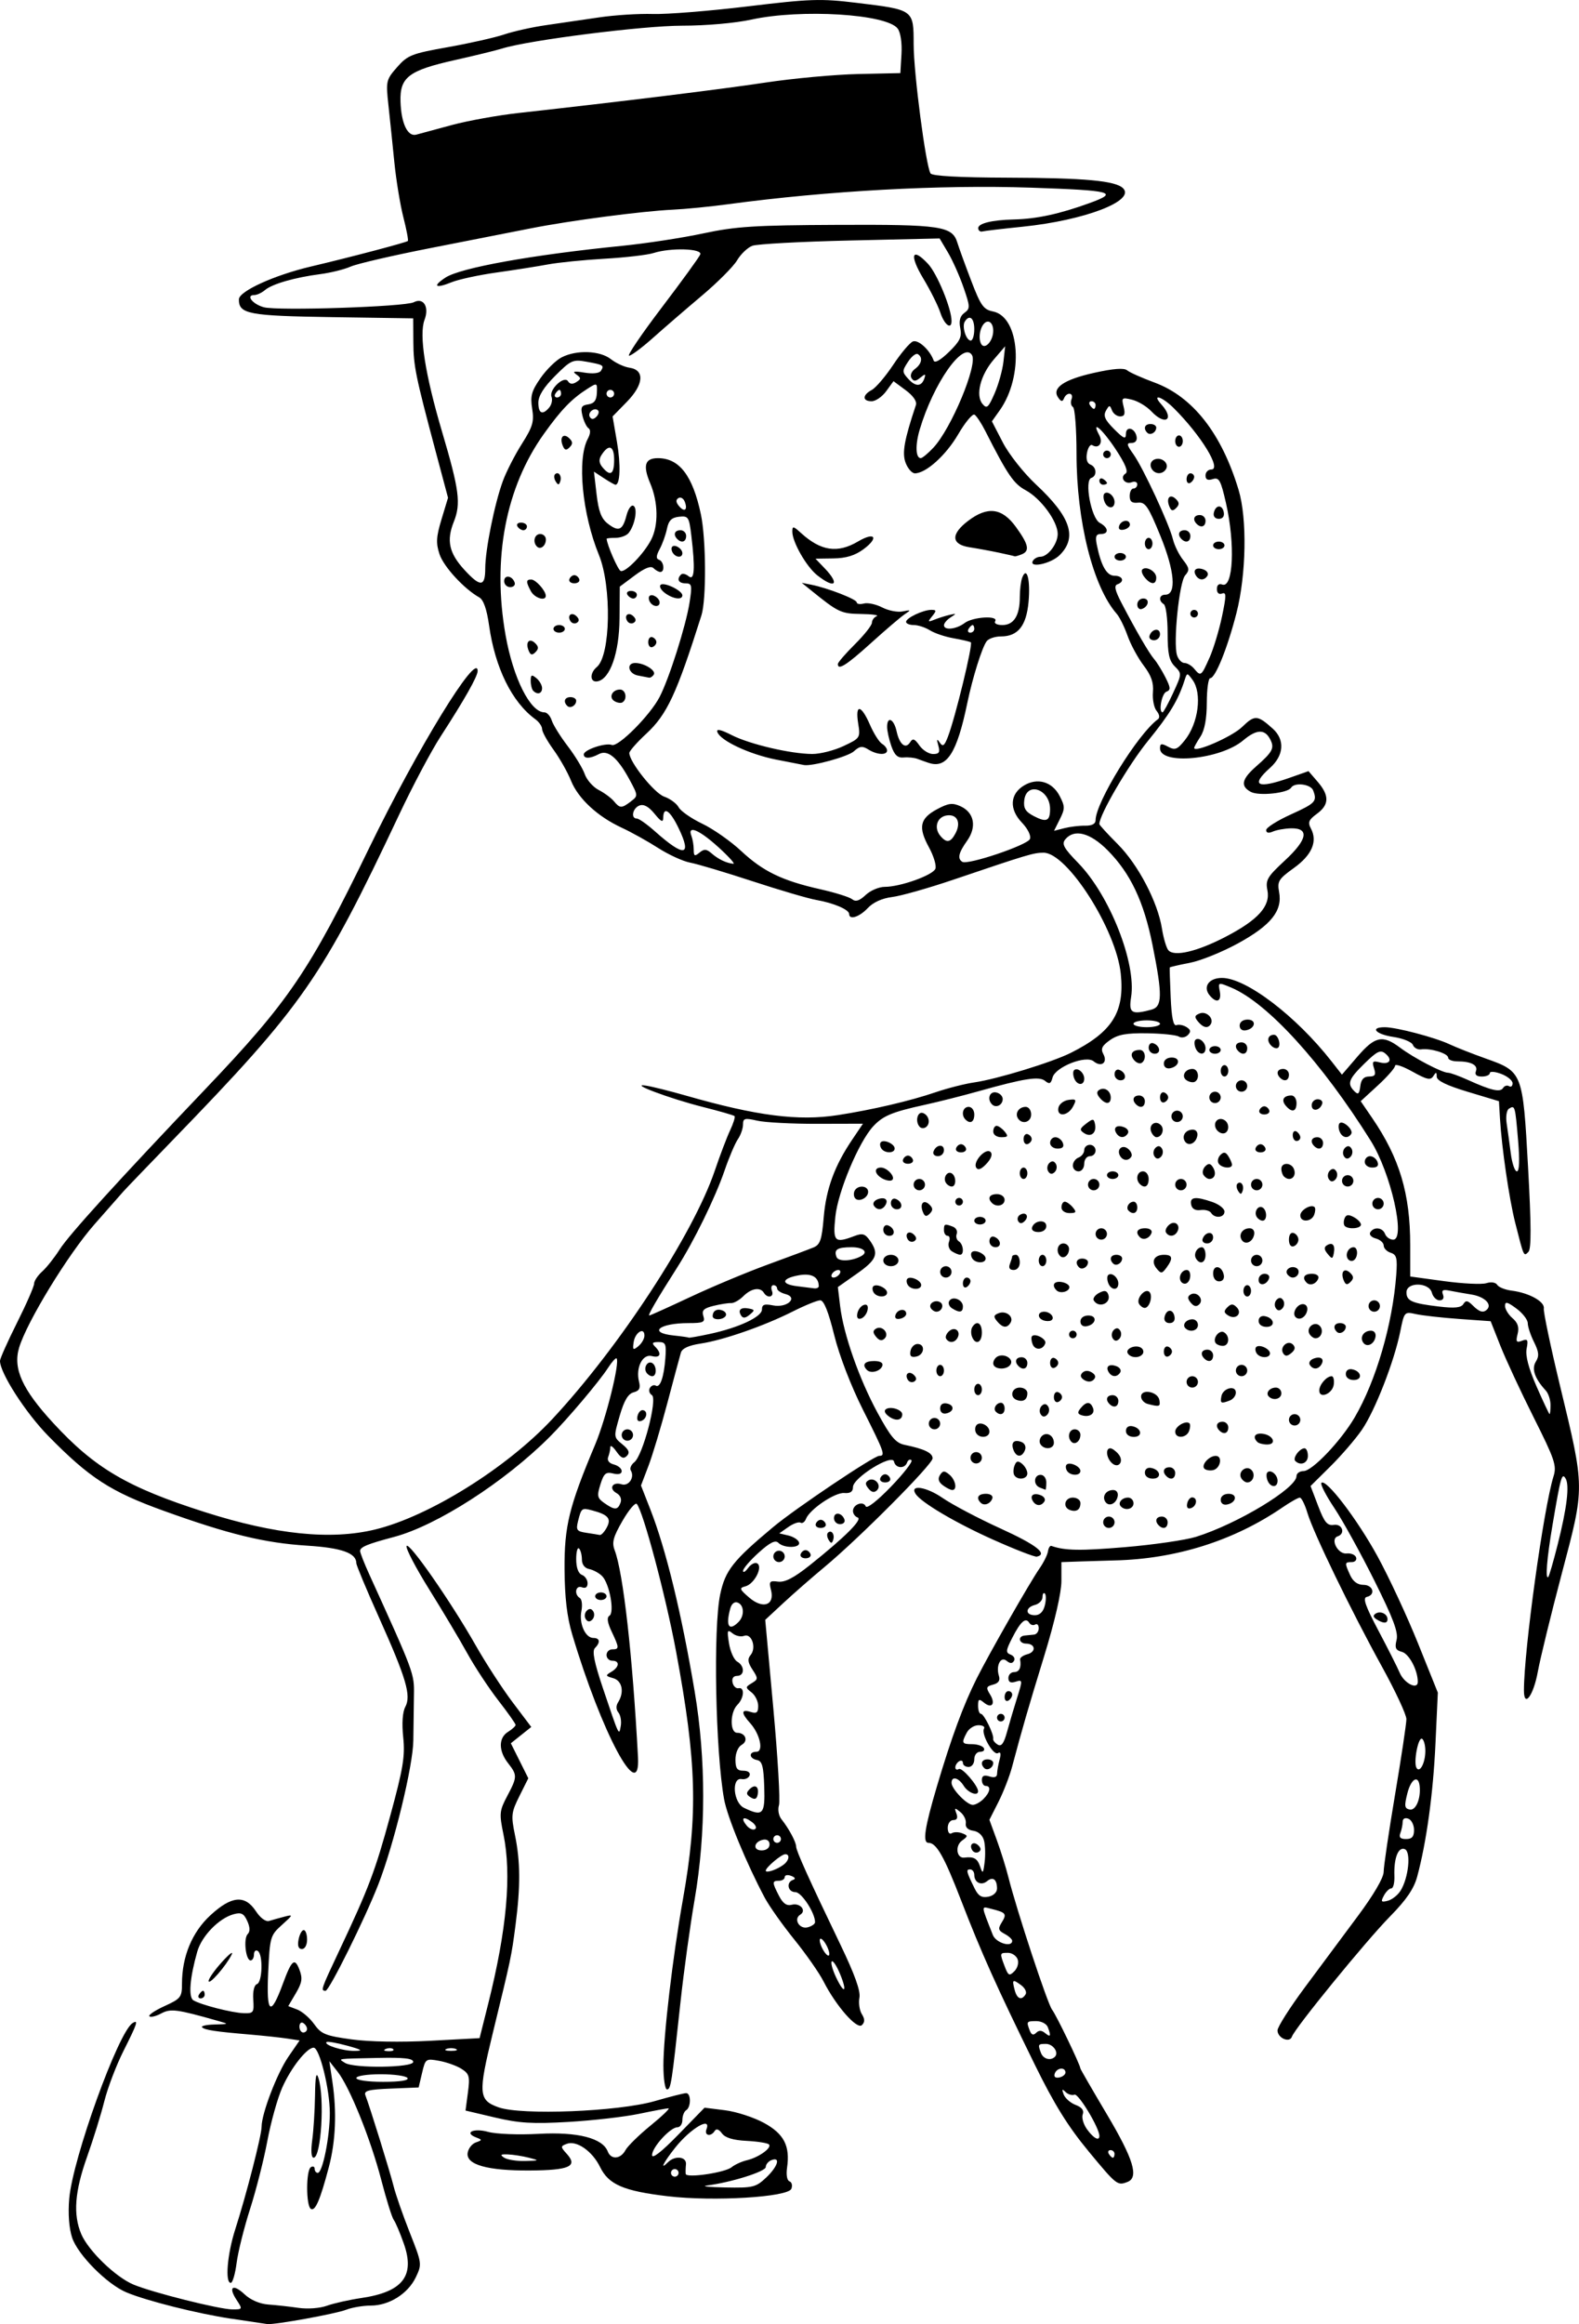 <?xml version="1.0" encoding="UTF-8" standalone="no"?>
<svg
   xmlns:dc="http://purl.org/dc/elements/1.1/"
   xmlns:cc="http://creativecommons.org/ns#"
   xmlns:rdf="http://www.w3.org/1999/02/22-rdf-syntax-ns#"
   xmlns:svg="http://www.w3.org/2000/svg"
   xmlns="http://www.w3.org/2000/svg"
   id="svg8"
   version="1.1"
   viewBox="0 0 146.937 216.131"
   height="216.131mm"
   width="146.937mm">
  <defs
     id="defs2" />
  <g
     transform="translate(96.56,-43.257)"
     id="layer1">
    <path
       id="path4509"
       d="m -75.041,258.882 c -3.212,-0.491 -7.854,-1.657 -9.755,-2.451 -1.8,-0.752 -4.528,-3.5 -5.052,-5.089 -0.288,-0.874 -0.39,-2.232 -0.27,-3.623 0.321,-3.745 4.57,-15.51 5.898,-16.331 0.567,-0.35 0.444,0.023 -0.849,2.592 -0.666,1.322 -1.467,3.421 -1.78,4.665 -0.313,1.244 -1.039,3.58 -1.612,5.191 -1.147,3.222 -1.307,5.355 -0.539,7.17 0.655,1.547 3.201,4.008 4.863,4.7 1.796,0.748 7.996,2.304 9.194,2.308 0.966,0.003 0.971,-0.008 0.393,-0.89 -0.802,-1.224 -0.332,-1.53 0.765,-0.499 0.547,0.514 1.41,0.881 2.203,0.937 0.717,0.051 1.976,0.19 2.798,0.31 0.846,0.123 1.993,0.038 2.646,-0.198 0.634,-0.229 2.077,-0.552 3.208,-0.719 3.843,-0.567 5.005,-2.048 3.954,-5.04 -0.355,-1.01 -0.778,-2.008 -0.941,-2.219 -0.162,-0.211 -0.685,-1.881 -1.161,-3.713 -0.991,-3.814 -2.939,-8.64 -4.065,-10.072 l -0.769,-0.977 0.287,1.928 c 0.416,2.798 0.302,5.513 -0.335,7.925 -0.805,3.052 -1.269,4.129 -1.671,3.881 -0.46,-0.284 -0.46,-3.597 -7.05e-4,-3.881 0.194,-0.12 0.353,-0.05 0.353,0.156 4.5e-5,0.205 0.132,0.374 0.292,0.374 0.447,0 1.119,-3.341 1.119,-5.56 0,-2.209 -0.959,-6.082 -1.505,-6.082 -0.635,0 -2.11,1.874 -2.923,3.713 -0.438,0.99 -1.06,3.218 -1.384,4.952 -0.323,1.734 -1.047,4.582 -1.607,6.328 -0.56,1.746 -1.125,4.008 -1.255,5.027 -0.13,1.019 -0.375,1.852 -0.544,1.852 -0.549,0 -0.325,-2.675 0.417,-4.981 1.026,-3.188 2.451,-8.729 2.451,-9.533 0,-1.225 1.438,-4.978 2.498,-6.519 l 1.04,-1.512 -1.152,-0.175 c -0.633,-0.096 -2.184,-0.262 -3.445,-0.37 -3.268,-0.278 -4.226,-0.423 -4.48,-0.677 -0.123,-0.123 0.398,-0.24 1.158,-0.26 1.369,-0.036 1.372,-0.039 0.323,-0.336 -3.86,-1.092 -4.402,-1.163 -5.291,-0.687 -0.485,0.259 -0.976,0.377 -1.092,0.26 -0.116,-0.116 0.519,-0.544 1.411,-0.95 1.512,-0.689 1.622,-0.829 1.622,-2.077 0,-2.529 0.94,-4.795 2.638,-6.361 1.975,-1.82 3.219,-1.933 4.241,-0.384 0.421,0.639 0.919,1.003 1.235,0.904 0.291,-0.091 0.926,-0.269 1.411,-0.395 0.845,-0.219 0.835,-0.187 -0.23,0.771 -1.075,0.966 -1.117,1.114 -1.274,4.441 -0.18,3.833 0.224,4.137 1.367,1.028 0.819,-2.228 1.102,-2.467 1.543,-1.308 0.306,0.804 0.244,1.204 -0.334,2.185 l -0.708,1.201 0.835,0.317 c 0.459,0.175 1.169,0.786 1.577,1.359 0.657,0.923 1.054,1.084 3.481,1.417 1.649,0.226 4.565,0.278 7.326,0.13 l 4.586,-0.246 0.797,-3.175 c 1.737,-6.922 2.197,-12.032 1.421,-15.789 -0.396,-1.919 -0.37,-2.182 0.354,-3.549 0.946,-1.785 0.949,-1.945 0.074,-3.064 -0.891,-1.139 -0.891,-2.348 0,-2.904 0.388,-0.242 0.706,-0.533 0.706,-0.647 0,-0.113 -0.725,-1.14 -1.611,-2.28 -0.886,-1.141 -2.186,-3.113 -2.888,-4.383 -0.703,-1.27 -2.293,-3.937 -3.534,-5.926 -1.241,-1.989 -2.193,-3.806 -2.116,-4.038 0.171,-0.513 4.104,5.129 6.442,9.242 0.938,1.649 2.484,4.029 3.435,5.288 l 1.73,2.289 -0.951,0.758 -0.951,0.758 0.813,1.627 0.813,1.627 -0.825,1.652 c -0.761,1.523 -0.793,1.808 -0.415,3.637 0.504,2.442 0.519,4.758 0.051,8.355 -0.379,2.917 -0.405,3.039 -2.121,10.073 -1.371,5.617 -1.324,6.217 0.54,6.882 2.131,0.76 11.153,0.4 14.548,-0.581 1.404,-0.406 2.714,-0.738 2.91,-0.738 0.462,0 0.466,1.302 0.004,1.587 -0.194,0.12 -0.353,0.526 -0.353,0.903 -1.4e-5,0.377 -0.208,0.685 -0.463,0.685 -0.659,0 -2.359,1.863 -2.359,2.585 0,0.389 0.872,-0.289 2.442,-1.9 l 2.442,-2.506 1.905,0.238 c 1.048,0.131 2.678,0.66 3.622,1.175 1.87,1.021 2.447,2.141 2.15,4.18 -0.094,0.649 0.001,1.181 0.227,1.256 0.215,0.072 0.294,0.382 0.176,0.69 -0.299,0.78 -7.234,1.2 -11.498,0.696 -4.124,-0.488 -5.505,-1.083 -6.304,-2.719 -0.725,-1.484 -2.194,-2.503 -3.104,-2.154 -0.591,0.227 -0.59,0.273 0.018,0.945 1.037,1.146 0.222,1.509 -3.441,1.533 -3.956,0.026 -5.963,-0.541 -5.796,-1.638 0.062,-0.409 0.405,-0.846 0.762,-0.971 0.605,-0.212 0.607,-0.243 0.034,-0.463 -1.18,-0.453 -0.237,-0.895 1.109,-0.52 0.74,0.206 2.812,0.286 4.714,0.183 3.622,-0.197 5.942,0.397 6.42,1.643 0.3,0.782 1.196,0.717 1.643,-0.119 0.203,-0.379 1.255,-1.411 2.338,-2.293 1.083,-0.882 1.835,-1.604 1.672,-1.604 -0.163,0 -1.398,0.23 -2.743,0.512 -1.345,0.281 -4.291,0.62 -6.547,0.752 -3.358,0.196 -4.599,0.122 -6.85,-0.408 l -2.749,-0.648 0.222,-1.676 c 0.197,-1.487 0.132,-1.735 -0.582,-2.194 -0.442,-0.285 -1.38,-0.623 -2.084,-0.752 -1.254,-0.229 -1.287,-0.206 -1.6,1.12 l -0.319,1.354 -2.577,0.104 c -2.114,0.086 -2.541,0.199 -2.375,0.631 0.428,1.115 2.284,7.094 2.619,8.437 0.194,0.776 0.872,2.722 1.507,4.325 1.132,2.856 1.143,2.938 0.566,4.148 -0.732,1.534 -2.483,2.637 -4.19,2.639 -0.715,7.1e-4 -1.747,0.175 -2.293,0.387 -0.987,0.384 -6.669,1.414 -7.343,1.332 -0.194,-0.024 -1.702,-0.249 -3.351,-0.501 z m 49.773,-13.122 c 1.093,-1.031 1.378,-1.966 0.497,-1.628 -0.291,0.112 -0.529,0.401 -0.529,0.642 0,0.42 -3.24,1.437 -5.468,1.717 -0.582,0.073 0.186,0.156 1.707,0.185 2.567,0.049 2.839,-0.017 3.792,-0.916 z m -8.146,-0.442 c 0,-0.194 -0.159,-0.353 -0.353,-0.353 -0.194,0 -0.353,0.159 -0.353,0.353 0,0.194 0.159,0.353 0.353,0.353 0.194,0 0.353,-0.159 0.353,-0.353 z m 4.939,-0.527 c 0.291,-0.24 0.926,-0.53 1.411,-0.645 1.11,-0.262 2.368,-1.164 2.057,-1.475 -0.129,-0.129 -1.066,-0.277 -2.083,-0.329 -1.253,-0.064 -1.989,-0.288 -2.288,-0.697 -0.281,-0.384 -0.525,-0.467 -0.672,-0.229 -0.355,0.574 -0.997,0.444 -0.767,-0.155 0.474,-1.235 -1.496,-0.071 -2.92,1.724 -1.082,1.365 -1.471,2.152 -0.664,1.345 0.652,-0.652 1.748,-0.525 1.675,0.194 -0.035,0.34 -0.045,0.742 -0.022,0.894 0.06,0.409 3.658,-0.12 4.274,-0.628 z m -18.874,-0.884 c -0.582,-0.148 -1.455,-0.286 -1.94,-0.306 -0.692,-0.029 -0.768,0.037 -0.353,0.306 0.291,0.188 1.164,0.326 1.94,0.306 1.359,-0.035 1.372,-0.046 0.353,-0.306 z m -11.289,-7.408 c -0.12,-0.194 -1.241,-0.353 -2.49,-0.353 -1.28,0 -2.272,0.154 -2.272,0.353 0,0.202 1.065,0.353 2.49,0.353 1.57,0 2.41,-0.13 2.272,-0.353 z m 0.529,-1.499 c 9.9e-5,-0.326 -0.851,-0.423 -3.263,-0.372 -3.971,0.084 -3.727,0.047 -3.087,0.46 0.818,0.529 6.35,0.452 6.35,-0.088 z m -6.162,-1.514 c -0.963,-0.264 -1.82,-0.412 -1.903,-0.329 -0.269,0.269 1.505,0.828 2.597,0.818 0.85,-0.007 0.713,-0.104 -0.693,-0.49 z m 4.302,0.33 c -0.117,-0.117 -0.421,-0.13 -0.676,-0.028 -0.281,0.113 -0.198,0.196 0.213,0.213 0.372,0.015 0.58,-0.068 0.463,-0.185 z m 5.828,-0.021 c -0.243,-0.098 -0.639,-0.098 -0.882,0 -0.243,0.098 -0.044,0.178 0.441,0.178 0.485,0 0.684,-0.08 0.441,-0.178 z m -13.847,-1.862 c 0,-0.183 -0.159,-0.43 -0.353,-0.55 -0.194,-0.12 -0.353,0.029 -0.353,0.332 0,0.302 0.159,0.55 0.353,0.55 0.194,0 0.353,-0.149 0.353,-0.332 z m -5.004,-2.729 c -0.052,-0.775 0.086,-1.355 0.342,-1.441 0.515,-0.172 0.58,-2.772 0.076,-3.083 -0.194,-0.12 -0.353,0.029 -0.353,0.332 0,0.302 -0.141,0.55 -0.313,0.55 -0.458,0 -0.682,-2.039 -0.27,-2.452 0.233,-0.233 0.219,-0.642 -0.043,-1.218 -0.319,-0.701 -0.561,-0.82 -1.266,-0.627 -1.371,0.376 -2.97,2.023 -3.387,3.486 -0.689,2.418 -0.835,4.224 -0.364,4.515 0.678,0.419 3.592,1.167 4.684,1.202 0.916,0.029 0.975,-0.055 0.894,-1.266 z m -5.05,-0.466 c 0.12,-0.194 0.288,-0.353 0.374,-0.353 0.086,0 0.156,0.159 0.156,0.353 0,0.194 -0.168,0.353 -0.374,0.353 -0.205,0 -0.275,-0.159 -0.156,-0.353 z m 0.895,-1.264 c -0.007,-0.21 0.551,-1.004 1.239,-1.764 0.689,-0.76 1.093,-1.064 0.899,-0.676 -0.529,1.058 -2.124,2.878 -2.139,2.44 z m 81.869,15.816 c -1.893,-2.284 -3.189,-4.372 -4.982,-8.026 -3.565,-7.265 -4.991,-10.44 -6.854,-15.265 -1.587,-4.11 -2.302,-5.373 -3.043,-5.373 -0.568,0 -0.362,-1.385 0.783,-5.248 1.341,-4.524 2.47,-7.584 3.7,-10.032 1.177,-2.341 4.943,-8.932 5.853,-10.243 0.384,-0.553 0.736,-1.267 0.783,-1.587 0.047,-0.32 0.19,-0.546 0.318,-0.501 1.253,0.441 2.679,0.465 6.843,0.115 2.669,-0.225 5.646,-0.657 6.616,-0.96 3.861,-1.208 9.349,-4.522 9.349,-5.645 0,-0.259 0.296,-0.47 0.657,-0.47 0.808,0 3.466,-2.789 4.757,-4.992 1.985,-3.388 3.529,-8.677 3.869,-13.257 0.115,-1.556 0.035,-1.877 -0.516,-2.052 -0.359,-0.114 -0.653,-0.416 -0.653,-0.672 0,-0.255 -0.333,-0.551 -0.741,-0.658 -0.408,-0.107 -0.636,-0.363 -0.508,-0.57 0.339,-0.549 1.142,-0.46 1.377,0.153 0.112,0.291 0.452,0.529 0.755,0.529 1.191,0 -0.215,-6.203 -2.083,-9.19 -4.564,-7.297 -9.626,-12.846 -13.004,-14.258 -1.203,-0.502 -1.212,-0.499 -1.048,0.358 0.181,0.947 -0.304,1.144 -0.938,0.38 -0.665,-0.801 -0.08,-1.633 1.147,-1.629 2.245,0.007 6.888,3.541 10.191,7.758 l 0.967,1.235 1.441,-1.676 c 1.632,-1.898 2.347,-2.049 3.967,-0.834 1.278,0.958 3.91,2.333 4.464,2.333 0.204,0 1.044,0.305 1.866,0.677 2.153,0.975 2.992,1.166 3.254,0.743 0.127,-0.205 0.378,-0.282 0.559,-0.17 0.181,0.112 0.328,-0.01 0.328,-0.27 0,-0.26 -0.476,-0.652 -1.058,-0.872 -0.582,-0.22 -1.058,-0.255 -1.058,-0.077 0,0.177 -0.334,0.322 -0.743,0.322 -0.496,0 -0.68,-0.166 -0.551,-0.5 0.215,-0.56 -0.453,-0.911 -1.733,-0.911 -0.469,0 -0.853,-0.156 -0.853,-0.346 0,-0.394 -1.651,-0.899 -2.514,-0.769 -0.316,0.048 -0.66,-0.138 -0.766,-0.413 -0.105,-0.275 -0.919,-0.609 -1.807,-0.742 -1.662,-0.249 -2.247,-0.905 -0.808,-0.905 1.073,0 4.674,0.949 6.04,1.592 0.6,0.282 2.107,0.876 3.349,1.318 3.439,1.225 3.452,1.259 3.941,10.079 0.303,5.458 0.311,7.627 0.03,7.908 -0.437,0.437 -0.415,0.485 -1.229,-2.73 -0.559,-2.208 -1.254,-6.974 -1.415,-9.701 l -0.094,-1.587 -2.893,-0.87 c -1.978,-0.595 -2.895,-1.041 -2.898,-1.411 -0.004,-0.449 -0.058,-0.457 -0.317,-0.05 -0.256,0.404 -0.601,0.329 -1.935,-0.416 -0.893,-0.499 -1.624,-0.746 -1.624,-0.549 0,0.197 -0.719,1.02 -1.599,1.827 l -1.599,1.468 1.084,1.587 c 2.535,3.711 3.524,7.02 3.524,11.785 v 2.931 l 3.159,0.432 c 1.737,0.237 3.504,0.322 3.925,0.189 0.445,-0.141 0.869,-0.076 1.012,0.156 0.136,0.22 0.743,0.462 1.349,0.539 1.619,0.205 3.093,1.022 2.987,1.657 -0.05,0.303 0.63,3.544 1.512,7.201 2.32,9.618 2.317,9.309 0.164,17.443 -1.001,3.784 -2.007,7.898 -2.235,9.144 -0.406,2.219 -1.29,3.405 -1.29,1.731 0,-3.731 1.831,-16.965 2.755,-19.915 0.309,-0.986 0.115,-1.562 -1.846,-5.468 -1.205,-2.401 -2.6,-5.398 -3.099,-6.659 l -0.908,-2.293 -2.949,-0.211 c -1.622,-0.116 -3.43,-0.32 -4.018,-0.452 -1.055,-0.237 -1.074,-0.216 -1.444,1.622 -0.563,2.789 -2.352,7.369 -3.57,9.14 -0.593,0.862 -1.911,2.391 -2.928,3.398 l -1.85,1.83 0.71,1.861 c 0.584,1.53 0.844,1.842 1.462,1.751 0.79,-0.116 1.098,0.818 0.352,1.067 -0.726,0.242 0.018,1.681 0.823,1.593 0.403,-0.044 0.804,0.118 0.89,0.361 0.086,0.243 -0.095,0.441 -0.402,0.441 -0.668,0 -0.675,0.063 -0.149,1.218 0.269,0.59 0.693,0.899 1.235,0.899 0.904,0 1.161,0.932 0.31,1.121 -0.393,0.087 -0.139,0.824 1.074,3.113 0.874,1.649 1.772,3.425 1.995,3.946 0.424,0.989 1.68,1.615 1.68,0.837 0,-1.08 -0.812,-2.611 -1.477,-2.785 -0.584,-0.153 -0.682,-0.371 -0.497,-1.108 0.177,-0.707 -0.298,-1.977 -2.072,-5.532 -1.266,-2.537 -2.941,-5.57 -3.722,-6.74 -0.781,-1.169 -1.322,-2.222 -1.202,-2.339 0.43,-0.421 3.336,3.383 5.228,6.842 1.061,1.94 2.757,5.584 3.768,8.097 l 1.839,4.569 -0.222,4.78 c -0.216,4.642 -0.837,9.145 -1.701,12.338 -0.304,1.123 -1.015,2.163 -2.533,3.704 -2.205,2.239 -8.862,10.391 -9.121,11.169 -0.208,0.623 -1.342,0.132 -1.342,-0.581 0,-0.315 1.138,-2.106 2.529,-3.98 1.391,-1.874 3.613,-4.862 4.939,-6.642 1.481,-1.988 2.41,-3.577 2.41,-4.122 0,-0.488 0.476,-3.712 1.058,-7.165 0.582,-3.453 1.058,-6.619 1.058,-7.035 0,-0.416 -1.025,-2.615 -2.277,-4.885 -2.872,-5.207 -6.375,-12.428 -6.933,-14.29 -0.235,-0.783 -0.553,-1.424 -0.708,-1.424 -0.155,0 -0.884,0.412 -1.62,0.915 -4.528,3.097 -9.918,4.795 -15.626,4.925 -0.679,0.015 -2.068,0.057 -3.087,0.093 l -1.852,0.065 v 1.755 c 0,1.081 -0.614,3.757 -1.6,6.967 -1.52,4.95 -2.019,6.672 -2.994,10.327 -0.233,0.873 -0.802,2.336 -1.265,3.251 l -0.842,1.663 0.682,1.864 c 0.375,1.025 0.861,2.579 1.08,3.452 0.781,3.114 3.656,11.827 4.074,12.347 0.371,0.461 2.629,5.146 2.629,5.455 0,0.063 1.111,1.985 2.469,4.271 2.481,4.176 2.996,5.871 1.911,6.287 -0.937,0.36 -1.001,0.31 -3.638,-2.873 z m 2.432,0.265 c 0,-0.194 -0.168,-0.353 -0.374,-0.353 -0.205,0 -0.275,0.159 -0.156,0.353 0.12,0.194 0.288,0.353 0.374,0.353 0.086,0 0.156,-0.159 0.156,-0.353 z M 5.745,241.884 c 0,-0.744 -1.95,-3.978 -2.314,-3.838 -0.232,0.089 -0.609,-0.024 -0.839,-0.252 -0.32,-0.317 -0.359,-0.263 -0.171,0.231 0.135,0.354 0.637,0.793 1.115,0.975 0.584,0.222 0.801,0.511 0.659,0.879 -0.116,0.302 0.067,0.929 0.405,1.395 0.605,0.832 1.145,1.12 1.145,0.609 z m -3.156,-5.914 c -0.028,-0.524 -0.817,-0.427 -1,0.122 -0.099,0.297 0.062,0.429 0.43,0.353 0.324,-0.067 0.58,-0.281 0.57,-0.475 z m -0.984,-1.446 c 0.395,-0.395 -0.166,-1.2 -0.837,-1.2 -0.738,0 -0.763,0.047 -0.454,0.853 0.215,0.559 0.895,0.742 1.29,0.347 z m -0.913,-2.207 c 0.514,0.427 0.576,0.291 0.253,-0.552 -0.118,-0.307 -0.594,-0.558 -1.058,-0.558 -0.925,0 -0.946,0.03 -0.621,0.877 0.155,0.404 0.336,0.469 0.591,0.214 0.256,-0.256 0.511,-0.25 0.835,0.019 z m -1.812,-3.603 c 0.128,-0.207 -0.061,-0.591 -0.42,-0.853 -0.797,-0.582 -0.857,-0.537 -0.598,0.451 0.219,0.838 0.644,1.006 1.018,0.402 z m -0.745,-3.265 c -0.125,-0.325 -0.528,-0.592 -0.895,-0.592 -0.779,0 -0.781,0.009 -0.301,1.273 0.326,0.857 0.427,0.907 0.895,0.438 0.296,-0.296 0.428,-0.788 0.301,-1.119 z m -0.504,-1.713 c 0,-0.146 -0.316,-0.434 -0.702,-0.64 -0.59,-0.316 -0.634,-0.484 -0.278,-1.055 0.5,-0.801 0.411,-0.927 -0.879,-1.251 -1.072,-0.269 -1.077,-0.498 0.058,2.405 0.29,0.742 1.801,1.197 1.801,0.542 z m 36.141,-4.658 c 0.75,-1.205 0.994,-3.634 0.388,-3.867 -0.607,-0.233 -1.023,0.847 -0.962,2.503 0.023,0.631 -0.106,1.147 -0.288,1.147 -0.181,0 -0.491,0.302 -0.689,0.671 -0.307,0.575 -0.255,0.644 0.363,0.482 0.397,-0.104 0.931,-0.525 1.187,-0.936 z m -37.552,-0.2 c 0,-0.85 -0.384,-1.137 -0.922,-0.69 -0.543,0.451 -1.194,0.133 -1.194,-0.583 0,-0.28 -0.176,-0.508 -0.391,-0.508 -0.399,0 -0.35,0.206 0.431,1.79 0.335,0.679 0.653,0.869 1.262,0.753 0.474,-0.091 0.814,-0.409 0.814,-0.761 z m -1.209,-4.452 c -0.123,-0.489 -0.517,-0.853 -0.996,-0.921 -0.5,-0.071 -0.759,-0.323 -0.7,-0.683 0.051,-0.314 -0.177,-0.79 -0.507,-1.058 -0.527,-0.429 -0.572,-0.413 -0.369,0.129 0.155,0.413 0.06,0.617 -0.287,0.617 -0.288,0 -0.518,0.323 -0.518,0.726 0,0.417 0.158,0.629 0.37,0.498 0.203,-0.126 0.64,-0.124 0.97,0.004 0.561,0.217 0.559,0.263 -0.023,0.692 -0.659,0.485 -0.493,1.657 0.223,1.572 0.894,-0.107 1.213,0.072 1.472,0.829 0.243,0.711 0.286,0.67 0.42,-0.402 0.082,-0.657 0.058,-1.559 -0.054,-2.004 z m -1.095,0.889 c -0.335,-0.542 0.124,-0.892 0.577,-0.44 0.253,0.253 0.259,0.451 0.018,0.6 -0.198,0.122 -0.465,0.05 -0.595,-0.16 z m 41.11,-1.885 c 0,-0.464 -0.238,-0.936 -0.529,-1.047 -0.314,-0.12 -0.529,-0.004 -0.529,0.286 0,0.269 -0.096,0.74 -0.214,1.047 -0.154,0.4 -0.004,0.558 0.529,0.558 0.549,0 0.743,-0.221 0.743,-0.844 z m 0.522,-4.076 c -0.116,-1.08 -0.798,-0.688 -1.139,0.655 -0.304,1.199 -0.272,1.424 0.218,1.522 0.566,0.113 1.045,-1.02 0.921,-2.177 z m -40.588,1.19 c 0.629,-0.629 0.726,-1.21 0.202,-1.21 -0.194,0 -0.353,-0.249 -0.353,-0.553 0,-0.392 0.205,-0.488 0.706,-0.329 0.461,0.146 0.707,0.063 0.71,-0.241 0.003,-0.256 0.107,-0.847 0.232,-1.314 0.151,-0.564 0.099,-0.77 -0.154,-0.614 -0.428,0.264 -1.593,-1.797 -1.291,-2.284 0.105,-0.17 -0.13,-0.31 -0.522,-0.31 -0.393,0 -0.878,0.307 -1.079,0.682 -0.52,0.972 -0.47,1.082 0.496,1.082 0.474,0 0.959,0.159 1.079,0.353 0.12,0.194 -0.029,0.353 -0.332,0.353 -0.315,0 -0.55,0.302 -0.55,0.706 0,0.392 -0.235,0.706 -0.529,0.706 -0.291,0 -0.529,-0.168 -0.529,-0.374 0,-0.205 -0.159,-0.275 -0.353,-0.156 -0.194,0.12 -0.353,0.377 -0.353,0.571 0,0.194 0.147,0.262 0.326,0.151 0.292,-0.181 1.791,1.548 1.791,2.066 0,0.496 -0.926,0.151 -1.329,-0.495 -0.486,-0.778 -1.14,-0.943 -1.14,-0.287 0,0.569 1.429,2.051 1.977,2.051 0.243,0 0.692,-0.249 0.997,-0.554 z m 0.074,-2.865 c -0.397,-0.397 -0.242,-0.814 0.304,-0.814 0.291,0 0.529,0.149 0.529,0.332 0,0.445 -0.551,0.763 -0.833,0.482 z m 41.044,-1.586 c 0.003,-0.522 -0.133,-1.035 -0.302,-1.14 -0.359,-0.222 -0.823,2.215 -0.517,2.711 0.307,0.496 0.813,-0.474 0.819,-1.571 z m -37.983,-4.974 c 0.514,-1.627 0.509,-1.682 -0.142,-1.476 -0.469,0.149 -0.675,0.045 -0.675,-0.339 0,-0.304 0.238,-0.553 0.529,-0.553 0.486,0 0.692,-0.432 0.561,-1.177 -0.029,-0.162 0.277,-0.381 0.678,-0.486 0.842,-0.22 0.75,-0.981 -0.12,-0.987 -0.672,-0.004 -0.803,-0.678 -0.145,-0.749 0.24,-0.026 0.635,-0.066 0.878,-0.088 0.243,-0.022 0.441,-0.288 0.441,-0.591 0,-0.302 -0.148,-0.459 -0.328,-0.347 -0.181,0.112 -0.43,0.039 -0.554,-0.161 -0.333,-0.538 -0.808,-0.117 -1.582,1.401 -0.604,1.183 -0.622,1.379 -0.149,1.561 0.298,0.114 0.438,0.375 0.311,0.58 -0.161,0.261 -0.367,0.259 -0.687,-0.007 -0.553,-0.459 -1.016,0.455 -0.713,1.409 0.133,0.419 -0.038,0.673 -0.541,0.805 -0.643,0.168 -0.68,0.282 -0.288,0.91 0.545,0.873 0.166,1.372 -0.575,0.756 -0.453,-0.376 -0.538,-0.328 -0.538,0.303 0,0.412 0.12,0.749 0.267,0.749 0.285,0 1.231,1.936 1.139,2.331 -0.03,0.13 0.157,0.367 0.416,0.528 0.348,0.216 0.577,-0.097 0.877,-1.195 0.223,-0.818 0.646,-2.248 0.94,-3.177 z m -1.875,1.866 c 0,-0.194 0.159,-0.353 0.353,-0.353 0.194,0 0.353,0.159 0.353,0.353 0,0.194 -0.159,0.353 -0.353,0.353 -0.194,0 -0.353,-0.159 -0.353,-0.353 z m 0.706,-1.919 c 0,-0.302 0.159,-0.55 0.353,-0.55 0.194,0 0.353,0.149 0.353,0.332 0,0.183 -0.159,0.43 -0.353,0.55 -0.194,0.12 -0.353,-0.029 -0.353,-0.332 z m 3.74,-8.504 c 0.124,-0.494 0.127,-0.997 0.007,-1.117 -0.12,-0.12 -0.219,0.027 -0.219,0.328 0,0.301 -0.317,0.63 -0.706,0.731 -0.912,0.238 -0.917,0.956 -0.007,0.956 0.455,0 0.778,-0.314 0.924,-0.898 z M 48.381,186.933 c 0.877,-3.464 1.13,-5.569 0.744,-6.193 -0.344,-0.557 -0.45,-0.176 -1.222,4.387 -0.517,3.055 -0.679,5.071 -0.383,4.775 0.081,-0.081 0.468,-1.417 0.861,-2.969 z m -0.655,-13.028 c 0,-0.471 -0.198,-1.073 -0.441,-1.337 -1.034,-1.126 -1.341,-2.021 -0.921,-2.693 0.32,-0.513 0.283,-0.903 -0.173,-1.818 -0.32,-0.641 -0.581,-1.428 -0.581,-1.75 0,-0.322 -0.476,-0.937 -1.058,-1.367 -0.849,-0.628 -1.058,-0.675 -1.058,-0.239 0,0.299 0.313,0.811 0.695,1.138 0.495,0.424 0.632,0.846 0.476,1.466 -0.183,0.729 -0.117,0.832 0.406,0.631 0.527,-0.202 0.594,-0.088 0.433,0.736 -0.128,0.653 0.18,1.819 0.928,3.526 0.615,1.403 1.158,2.554 1.207,2.558 0.049,0.004 0.088,-0.379 0.088,-0.85 z m -5.904,-8.879 c 0.488,-0.488 -0.251,-1.195 -1.45,-1.387 -0.709,-0.113 -1.642,-0.279 -2.073,-0.367 -0.59,-0.121 -0.734,-0.028 -0.58,0.373 0.126,0.329 0.003,0.534 -0.321,0.534 -0.289,0 -0.609,-0.318 -0.71,-0.706 -0.258,-0.986 -2.367,-1.02 -2.367,-0.038 0,0.804 0.514,1.026 3.063,1.326 1.425,0.168 2.022,0.105 2.231,-0.234 0.229,-0.37 0.403,-0.345 0.872,0.124 0.619,0.619 0.988,0.723 1.335,0.376 z m 2.884,-15.752 c -0.27,-3.198 -0.289,-3.264 -0.848,-2.918 -0.214,0.132 -0.31,0.74 -0.215,1.358 0.094,0.615 0.268,1.873 0.385,2.795 0.117,0.922 0.373,1.676 0.569,1.676 0.23,0 0.269,-1.028 0.11,-2.91 z m -13.867,-5.909 c 0.561,0 0.657,-0.155 0.466,-0.757 -0.204,-0.642 -0.127,-0.728 0.505,-0.562 0.942,0.246 1.26,-0.224 0.55,-0.813 -0.455,-0.378 -0.762,-0.233 -1.936,0.914 -1.493,1.458 -1.649,1.88 -0.954,2.582 0.354,0.358 0.463,0.268 0.553,-0.459 0.078,-0.632 0.324,-0.904 0.818,-0.904 z m -98.344,98.905 c 0.123,-0.9 0.24,-2.766 0.26,-4.145 0.025,-1.794 0.116,-2.257 0.318,-1.626 0.592,1.848 0.255,7.408 -0.449,7.408 -0.217,0 -0.266,-0.631 -0.128,-1.637 z m 32.679,-6.918 c -0.001,-2.76 0.861,-10.106 1.811,-15.434 1.422,-7.972 1.29,-12.776 -0.636,-23.107 -0.959,-5.143 -3.061,-13.031 -3.65,-13.696 -0.142,-0.16 -0.739,0.543 -1.327,1.562 -0.875,1.516 -1.008,2.016 -0.73,2.748 0.796,2.093 1.665,9.806 2.167,19.232 0.242,4.536 -3.385,-2.231 -6.127,-11.433 -0.478,-1.604 -0.69,-3.416 -0.707,-6.031 -0.025,-4.018 0.418,-5.823 2.851,-11.608 1.012,-2.407 2.32,-7.674 1.988,-8.007 -0.075,-0.075 -0.434,0.325 -0.798,0.889 -0.819,1.269 -3.77,4.759 -5.424,6.412 -4.193,4.193 -10.505,8.246 -14.485,9.303 -2.492,0.661 -3.154,0.936 -3.154,1.308 0,0.168 0.381,1.143 0.848,2.167 4.169,9.161 4.196,9.234 4.16,11.211 -0.019,1.067 -0.045,2.972 -0.058,4.233 -0.023,2.362 -1.795,9.644 -3.262,13.406 -1.24,3.18 -4.564,9.878 -4.902,9.878 -0.473,0 -0.433,-0.118 1.221,-3.625 2.814,-5.968 3.377,-7.454 4.803,-12.676 1.194,-4.375 1.382,-5.514 1.2,-7.261 -0.137,-1.308 -0.065,-2.355 0.193,-2.839 0.564,-1.053 0.091,-2.653 -2.469,-8.358 -1.148,-2.558 -2.087,-4.808 -2.087,-5 0,-0.946 -1.359,-1.431 -4.586,-1.634 -3.96,-0.25 -7.285,-1.057 -13.33,-3.236 -4.957,-1.787 -6.92,-3.059 -10.76,-6.976 -2.107,-2.149 -4.485,-5.845 -4.485,-6.97 0,-0.212 0.714,-1.811 1.587,-3.552 0.873,-1.741 1.587,-3.373 1.587,-3.626 0,-0.253 0.338,-0.762 0.751,-1.132 0.413,-0.37 1.148,-1.296 1.632,-2.058 0.869,-1.368 5.498,-6.459 13.564,-14.918 7.751,-8.129 9.661,-10.938 15.234,-22.411 4.491,-9.246 10.094,-18.381 10.094,-16.458 0,0.5 -1.22,2.655 -3.447,6.091 -0.864,1.333 -2.592,4.587 -3.84,7.232 -7.216,15.29 -8.942,17.77 -21.111,30.325 -2.328,2.402 -4.392,4.55 -4.586,4.772 -0.194,0.222 -1.402,1.595 -2.683,3.05 -2.449,2.78 -6.29,9.068 -7.005,11.465 -0.578,1.94 0.294,3.865 3.161,6.98 3.88,4.216 6.935,6.01 14.128,8.302 6.567,2.092 11.712,2.618 15.837,1.62 5.004,-1.211 12.239,-5.715 16.487,-10.263 6.212,-6.65 13.135,-17.226 15.128,-23.11 0.48,-1.418 1.123,-3.107 1.427,-3.754 0.305,-0.646 0.489,-1.24 0.41,-1.319 -0.079,-0.079 -1.403,-0.46 -2.941,-0.847 -3.095,-0.778 -7.055,-2.266 -5.266,-1.98 0.582,0.093 2.249,0.51 3.704,0.927 6.583,1.884 10.429,2.377 14.111,1.81 3.192,-0.492 6.757,-1.325 9.115,-2.131 1.099,-0.375 2.712,-0.785 3.585,-0.911 2.121,-0.305 7.242,-1.873 8.996,-2.754 3.848,-1.934 5.012,-3.779 4.638,-7.355 -0.43,-4.119 -4.985,-11.252 -7.184,-11.252 -0.926,0 -1.451,0.157 -8.39,2.508 -2.328,0.789 -4.894,1.515 -5.702,1.613 -0.928,0.113 -1.763,0.492 -2.266,1.028 -0.783,0.833 -1.733,1.136 -1.733,0.553 0,-0.41 -1.436,-1.025 -3.055,-1.308 -0.745,-0.13 -3.418,-0.914 -5.94,-1.741 -2.522,-0.827 -5.131,-1.605 -5.796,-1.729 -0.665,-0.124 -2.005,-0.735 -2.976,-1.359 -0.971,-0.623 -2.501,-1.474 -3.399,-1.89 -2.257,-1.046 -4.055,-2.714 -4.722,-4.38 -0.309,-0.773 -1.04,-2.064 -1.624,-2.871 -0.584,-0.806 -1.062,-1.671 -1.062,-1.922 0,-0.251 -0.284,-0.664 -0.632,-0.917 -2.171,-1.583 -3.743,-4.768 -4.302,-8.72 -0.215,-1.521 -0.52,-2.387 -0.917,-2.61 -1.412,-0.79 -3.313,-2.856 -3.696,-4.016 -0.341,-1.034 -0.308,-1.609 0.189,-3.251 l 0.604,-1.995 -1.127,-4.222 c -1.902,-7.123 -2.087,-8.029 -2.1,-10.283 l -0.013,-2.18 -7.531,-0.113 c -7.805,-0.117 -8.707,-0.289 -8.689,-1.656 0.01,-0.754 3.283,-2.244 6.695,-3.049 3.702,-0.873 8.888,-2.239 9.027,-2.378 0.064,-0.064 -0.125,-1.062 -0.421,-2.218 -0.295,-1.156 -0.671,-3.451 -0.836,-5.101 -0.164,-1.649 -0.413,-4.042 -0.552,-5.316 -0.244,-2.237 -0.216,-2.36 0.81,-3.528 0.977,-1.112 1.358,-1.263 4.719,-1.859 2.011,-0.357 4.371,-0.889 5.244,-1.182 0.873,-0.294 2.619,-0.682 3.881,-0.863 1.261,-0.181 3.484,-0.506 4.939,-0.722 1.455,-0.216 3.71,-0.359 5.01,-0.319 1.3,0.041 5.269,-0.277 8.819,-0.705 5.85,-0.706 6.802,-0.737 10.149,-0.331 5.343,0.648 5.302,0.618 5.305,3.858 0.003,2.671 1.13,11.29 1.571,12.003 0.151,0.244 2.667,0.383 7.179,0.397 7.19,0.022 10.038,0.284 10.742,0.988 1.165,1.165 -3.586,2.981 -9.341,3.571 -1.885,0.193 -3.576,0.393 -3.757,0.443 -0.181,0.051 -0.354,-0.067 -0.385,-0.261 -0.076,-0.475 1.2,-0.802 3.337,-0.855 2.12,-0.053 4.226,-0.509 7.012,-1.519 2.794,-1.013 2.163,-1.18 -5.425,-1.438 -8.423,-0.286 -18.939,0.289 -28.222,1.543 -1.649,0.223 -3.951,0.45 -5.115,0.504 -2.866,0.134 -9.566,1.014 -13.229,1.738 -1.649,0.326 -5.856,1.152 -9.349,1.837 -3.493,0.685 -6.826,1.457 -7.408,1.717 -0.582,0.259 -1.852,0.575 -2.822,0.701 -2.382,0.311 -4.468,0.91 -5.143,1.478 -0.306,0.258 -0.756,0.468 -1,0.468 -0.82,0 -0.171,0.841 0.874,1.132 1.266,0.353 13.154,-0.04 13.963,-0.462 0.905,-0.472 1.46,0.431 1.003,1.633 -0.526,1.384 0.052,5.076 1.63,10.407 1.605,5.422 1.77,6.685 1.091,8.382 -0.695,1.738 -0.438,2.905 0.982,4.455 1.493,1.63 1.946,1.602 1.946,-0.123 0,-1.73 0.868,-6.031 1.643,-8.137 0.321,-0.873 1.116,-2.426 1.766,-3.45 1.011,-1.593 1.15,-2.066 0.958,-3.267 -0.188,-1.178 -0.065,-1.634 0.768,-2.836 0.546,-0.788 1.432,-1.659 1.968,-1.937 1.385,-0.716 3.569,-0.637 4.591,0.166 0.469,0.369 1.245,0.726 1.723,0.794 1.439,0.203 1.34,1.556 -0.23,3.164 l -1.337,1.369 0.411,2.396 c 0.361,2.107 0.294,3.954 -0.144,3.954 -0.081,0 -0.565,-0.273 -1.075,-0.608 l -0.927,-0.608 0.245,2.107 c 0.183,1.574 0.443,2.261 1.028,2.716 1.026,0.797 1.394,0.643 1.751,-0.734 0.168,-0.649 0.452,-1.038 0.662,-0.908 0.407,0.251 0.116,1.828 -0.466,2.53 -0.202,0.244 -0.745,0.443 -1.206,0.443 -0.461,0 -0.836,0.04 -0.833,0.088 0.034,0.568 1.06,2.913 1.311,2.996 0.452,0.15 2.153,-1.594 2.828,-2.901 0.696,-1.347 0.663,-3.493 -0.083,-5.252 -0.704,-1.662 -0.497,-2.34 0.713,-2.34 1.997,0 3.238,1.619 4.001,5.221 0.487,2.297 0.519,7.924 0.053,9.394 -2.322,7.334 -3.2,9.217 -5.136,11.011 -0.867,0.804 -1.576,1.61 -1.576,1.792 0,0.83 2.322,3.735 3.241,4.055 0.554,0.193 1.161,0.64 1.35,0.993 0.189,0.353 1.178,1.04 2.197,1.528 1.02,0.487 2.648,1.628 3.618,2.534 2.032,1.898 3.82,2.763 7.361,3.559 1.384,0.311 2.719,0.729 2.968,0.929 0.326,0.262 0.676,0.152 1.257,-0.394 0.443,-0.417 1.242,-0.757 1.775,-0.757 1.449,0 4.486,-1.085 4.716,-1.684 0.111,-0.289 -0.159,-1.185 -0.6,-1.992 -1.022,-1.872 -0.851,-2.681 0.748,-3.54 1.068,-0.573 1.437,-0.62 2.191,-0.277 1.275,0.581 1.528,1.919 0.608,3.211 -0.794,1.116 -0.917,1.661 -0.441,1.956 0.511,0.316 6.076,-1.562 6.291,-2.124 0.118,-0.308 -0.198,-0.951 -0.751,-1.528 -1.196,-1.248 -1.116,-2.656 0.195,-3.447 1.261,-0.761 2.634,-0.356 3.325,0.98 0.498,0.963 0.499,1.178 0.014,2.151 l -0.54,1.082 0.963,-0.246 c 0.53,-0.135 1.399,-0.239 1.933,-0.23 0.629,0.01 0.97,-0.168 0.97,-0.507 0,-1.657 3.955,-8.061 5.798,-9.388 0.196,-0.141 0.149,-0.456 -0.117,-0.776 -0.246,-0.296 -0.4,-1.082 -0.343,-1.747 0.076,-0.882 -0.158,-1.552 -0.867,-2.481 C 9.33,104.438 8.657,103.196 8.368,102.378 8.079,101.56 7.627,100.645 7.363,100.344 5.151,97.827 3.617,91.722 3.617,85.439 3.617,83.169 3.468,81.219 3.286,81.106 3.103,80.993 3.043,80.668 3.153,80.383 3.393,79.756 2.704,79.68 2.45,80.306 2.315,80.639 2.183,80.62 1.909,80.226 1.293,79.338 2.434,78.555 5.263,77.926 c 1.79,-0.398 2.773,-0.473 3.063,-0.232 0.235,0.195 1.378,0.705 2.539,1.133 3.572,1.316 6.255,4.738 7.837,9.995 0.804,2.671 0.713,7.867 -0.2,11.439 -0.829,3.245 -1.965,6.062 -2.444,6.062 -0.171,0 -0.313,1.021 -0.317,2.27 -0.004,1.511 -0.202,2.569 -0.591,3.163 -0.322,0.491 -0.585,0.962 -0.585,1.047 0,0.502 3.518,-1.029 4.458,-1.94 1.179,-1.143 1.43,-1.129 2.863,0.16 1.14,1.027 1.034,2.488 -0.265,3.646 -1.846,1.645 -1.18,1.977 1.833,0.915 l 1.751,-0.617 0.854,0.99 c 1.101,1.277 1.08,2.138 -0.073,2.978 -0.759,0.553 -0.861,0.798 -0.562,1.356 0.646,1.207 0.103,2.476 -1.576,3.681 -1.431,1.028 -1.564,1.244 -1.378,2.24 0.325,1.741 -0.748,3.082 -3.811,4.764 -1.476,0.81 -3.504,1.628 -4.508,1.819 -1.004,0.19 -1.84,0.385 -1.858,0.432 -0.018,0.047 0.022,1.306 0.088,2.798 0.084,1.885 0.248,2.666 0.535,2.561 0.228,-0.083 0.651,-7e-4 0.94,0.183 0.398,0.253 0.427,0.434 0.119,0.742 -0.224,0.224 -0.602,0.287 -0.841,0.139 -0.239,-0.147 -1.562,-0.285 -2.941,-0.305 -1.939,-0.029 -2.724,0.115 -3.461,0.635 -0.751,0.53 -0.882,0.806 -0.616,1.302 0.426,0.795 -0.196,1.256 -0.903,0.67 -0.721,-0.598 -3.57,0.524 -3.827,1.508 -0.151,0.578 -0.292,0.644 -0.684,0.318 -0.554,-0.46 -1.913,-0.249 -6.244,0.968 -1.455,0.409 -3.681,0.97 -4.947,1.248 -3.065,0.671 -3.903,1.021 -4.818,2.009 -1.338,1.446 -3.273,6.058 -3.516,8.378 -0.246,2.353 -0.08,2.522 1.782,1.814 0.743,-0.282 0.985,-0.209 1.434,0.431 0.861,1.229 0.646,1.769 -1.226,3.084 l -1.759,1.235 0.211,1.764 c 0.313,2.621 1.766,6.764 3.475,9.912 1.235,2.275 1.7,2.826 2.529,2.997 1.838,0.379 2.602,0.748 2.602,1.255 0,0.563 -6.82,7.415 -10.054,10.101 -1.164,0.967 -2.883,2.469 -3.819,3.337 l -1.702,1.58 0.755,8.254 c 0.415,4.54 0.651,8.582 0.524,8.982 -0.132,0.415 -0.028,0.983 0.242,1.32 0.678,0.849 1.355,2.111 1.355,2.527 0,0.394 1.207,3.066 4.129,9.137 1.325,2.755 1.879,4.298 1.761,4.914 -0.094,0.494 0.006,1.183 0.224,1.531 0.287,0.46 0.289,0.739 0.008,1.02 -0.452,0.452 -2.412,-1.779 -3.579,-4.074 -0.395,-0.776 -1.616,-2.522 -2.713,-3.881 -1.097,-1.358 -2.334,-3.104 -2.748,-3.881 -1.704,-3.194 -3.489,-7.518 -3.787,-9.172 -0.804,-4.46 -1.021,-15.941 -0.361,-19.05 0.473,-2.23 1.187,-3.135 4.95,-6.273 2.059,-1.717 9.343,-6.604 9.844,-6.604 0.601,0 0.502,-0.283 -1.509,-4.283 -1.127,-2.243 -2.207,-5.048 -2.681,-6.967 -0.535,-2.163 -0.957,-3.213 -1.294,-3.213 -0.275,0 -1.426,0.468 -2.559,1.039 -2.658,1.342 -6.472,2.669 -8.575,2.984 -1.107,0.166 -1.717,0.447 -1.836,0.847 -0.098,0.329 -0.661,2.424 -1.251,4.655 -0.59,2.231 -1.385,4.876 -1.767,5.877 l -0.694,1.82 0.87,2.22 c 1.451,3.702 2.9,9.648 4.125,16.929 1.06,6.299 1.058,13.214 -0.006,19.368 -0.419,2.425 -1.01,6.712 -1.313,9.525 -0.819,7.613 -0.896,8.114 -1.257,8.114 -0.182,0 -0.332,-0.992 -0.332,-2.205 z m 16.421,-8.571 c -0.305,-0.73 -0.645,-1.236 -0.756,-1.125 -0.111,0.111 0.071,0.776 0.404,1.478 0.787,1.659 1.074,1.373 0.353,-0.353 z m -1.251,-2.63 c -0.225,-0.421 -0.489,-0.687 -0.586,-0.59 -0.097,0.097 0.008,0.521 0.234,0.942 0.225,0.421 0.489,0.687 0.586,0.59 0.097,-0.097 -0.008,-0.521 -0.234,-0.942 z m -1.058,-2.146 c 0,-0.869 -1.26,-2.793 -1.829,-2.793 -0.71,0 -0.885,-0.918 -0.217,-1.141 0.265,-0.088 0.199,-0.227 -0.176,-0.371 -0.33,-0.127 -0.6,-0.076 -0.6,0.112 0,0.188 -0.238,0.342 -0.529,0.342 -0.657,0 -0.658,0.138 -0.007,1.397 0.373,0.722 0.714,0.959 1.195,0.834 0.771,-0.202 1.403,0.542 0.786,0.923 -0.656,0.405 -0.081,1.378 0.695,1.175 0.376,-0.098 0.683,-0.313 0.683,-0.478 z m -2.91,-5.36 c 0.503,-0.389 0.588,-0.96 0.142,-0.96 -0.358,0 -1.818,1.228 -1.818,1.53 0,0.261 1.075,-0.104 1.676,-0.569 z m -1.323,-1.868 c 0,-0.329 -0.24,-0.508 -0.588,-0.441 -0.885,0.172 -1.007,0.996 -0.147,0.996 0.433,0 0.735,-0.228 0.735,-0.555 z m 1.058,-0.503 c 0,-0.194 -0.159,-0.353 -0.353,-0.353 -0.194,0 -0.353,0.159 -0.353,0.353 0,0.194 0.159,0.353 0.353,0.353 0.194,0 0.353,-0.159 0.353,-0.353 z m -2.712,-1.593 c -0.789,-0.577 -1.069,-0.373 -0.473,0.345 0.244,0.294 0.593,0.441 0.777,0.327 0.184,-0.114 0.047,-0.416 -0.304,-0.673 z m 1.159,-3.258 c -0.062,-1.915 -0.194,-2.403 -0.673,-2.495 -0.741,-0.143 -0.79,-0.769 -0.06,-0.769 0.702,0 0.343,-1.646 -0.582,-2.669 -0.854,-0.943 -0.837,-1.316 0.046,-1.036 0.56,0.178 0.706,0.063 0.706,-0.555 0,-0.428 -0.278,-0.995 -0.617,-1.259 -0.587,-0.456 -0.586,-0.499 0.021,-0.862 0.596,-0.357 0.601,-0.44 0.065,-1.258 -0.44,-0.671 -0.479,-0.99 -0.169,-1.365 0.559,-0.674 0.088,-2.045 -0.611,-1.777 -0.298,0.114 -0.786,0.007 -1.085,-0.239 -0.478,-0.393 -0.516,-0.28 -0.319,0.944 0.123,0.765 0.467,1.527 0.764,1.693 0.707,0.396 0.697,1.326 -0.015,1.326 -0.345,0 -0.504,0.234 -0.42,0.617 0.074,0.34 0.324,0.578 0.555,0.529 0.595,-0.125 0.522,0.919 -0.109,1.55 -0.691,0.691 -0.706,2.595 -0.021,2.595 0.784,0 1.071,0.76 0.423,1.122 -0.332,0.186 -0.579,0.767 -0.579,1.365 0,0.82 0.156,1.041 0.735,1.041 0.435,0 0.672,0.18 0.581,0.441 -0.085,0.243 -0.416,0.394 -0.735,0.337 -0.975,-0.174 -0.786,2.19 0.213,2.672 1.755,0.846 1.97,0.624 1.886,-1.95 z m -1.266,0.975 c -0.415,-0.259 -0.435,-0.42 -0.094,-0.761 0.514,-0.514 0.907,-0.226 0.74,0.542 -0.085,0.39 -0.271,0.453 -0.646,0.219 z m -12.303,-7.886 c -0.226,-0.272 -0.238,-0.626 -0.032,-0.951 0.599,-0.947 0.383,-2.01 -0.456,-2.246 -0.724,-0.204 -0.74,-0.255 -0.176,-0.588 0.757,-0.447 0.807,-1.035 0.088,-1.035 -0.291,0 -0.529,-0.238 -0.529,-0.529 0,-0.291 0.238,-0.529 0.529,-0.529 0.667,0 0.662,-0.143 -0.056,-1.655 -0.397,-0.837 -0.464,-1.308 -0.208,-1.466 0.502,-0.31 0.006,-3.008 -0.679,-3.693 -0.285,-0.285 -0.825,-0.578 -1.199,-0.651 -0.419,-0.082 -0.681,-0.423 -0.681,-0.888 0,-0.415 -0.119,-0.875 -0.265,-1.022 -0.146,-0.147 -0.265,0.298 -0.265,0.989 0,0.791 0.196,1.331 0.529,1.459 0.291,0.112 0.529,0.463 0.529,0.781 0,0.369 -0.191,0.504 -0.529,0.375 -0.586,-0.225 -0.751,0.655 -0.188,1.002 0.188,0.116 0.251,0.662 0.141,1.212 -0.232,1.16 0.367,2.499 1.118,2.499 0.609,0 0.669,0.412 0.138,0.944 -0.27,0.27 -0.059,1.329 0.734,3.687 1.54,4.575 1.508,4.508 1.674,3.553 0.078,-0.447 -0.02,-1.008 -0.218,-1.247 z m -3.046,-8.7 c -0.141,-0.228 -0.097,-0.573 0.097,-0.767 0.235,-0.235 0.438,-0.215 0.609,0.061 0.141,0.228 0.097,0.573 -0.097,0.767 -0.235,0.235 -0.438,0.215 -0.609,-0.061 z m 0.882,-2.117 c 0,-0.194 0.238,-0.353 0.529,-0.353 0.291,0 0.529,0.159 0.529,0.353 0,0.194 -0.238,0.353 -0.529,0.353 -0.291,0 -0.529,-0.159 -0.529,-0.353 z m 13.335,2.399 c 0.574,-0.574 0.535,-1.575 -0.071,-1.808 -0.304,-0.117 -0.574,0.106 -0.701,0.58 -0.431,1.606 -0.113,2.112 0.772,1.228 z m 3.026,-2.973 c -0.201,-0.803 -0.131,-0.887 0.661,-0.783 0.632,0.083 1.48,-0.357 2.957,-1.534 3.258,-2.597 4.935,-4.267 4.448,-4.43 -0.241,-0.08 -0.438,-0.354 -0.438,-0.608 0,-0.615 0.965,-0.964 1.188,-0.429 0.102,0.246 1.077,-0.512 2.34,-1.819 1.19,-1.232 2.053,-2.343 1.916,-2.469 -0.137,-0.126 -0.319,-0.031 -0.406,0.211 -0.22,0.616 -1.082,0.552 -1.219,-0.091 -0.162,-0.757 -3.818,1.515 -3.818,2.373 0,0.433 -0.246,0.601 -0.812,0.554 -0.866,-0.072 -3.224,1.522 -3.564,2.409 -0.112,0.293 -0.339,0.45 -0.502,0.349 -0.164,-0.101 -0.676,0.081 -1.139,0.405 l -0.841,0.589 0.846,0.2 c 0.465,0.11 0.91,0.394 0.989,0.631 0.181,0.543 -1.389,0.58 -1.924,0.045 -0.279,-0.279 -0.786,-0.024 -1.834,0.923 -0.797,0.72 -1.449,1.479 -1.449,1.688 0,0.209 0.214,0.086 0.476,-0.271 0.262,-0.358 0.643,-0.547 0.849,-0.42 0.54,0.334 -0.279,1.915 -1.104,2.131 -0.594,0.155 -0.558,0.263 0.35,1.043 1.281,1.102 2.389,0.722 2.033,-0.696 z m 0.219,-3.13 c 0,-0.291 0.238,-0.529 0.529,-0.529 0.291,0 0.529,0.238 0.529,0.529 0,0.291 -0.238,0.529 -0.529,0.529 -0.291,0 -0.529,-0.238 -0.529,-0.529 z m 2.537,-0.203 c 0.07,-0.209 0.277,-0.379 0.462,-0.379 0.184,0 0.392,0.171 0.462,0.379 0.07,0.209 -0.138,0.379 -0.462,0.379 -0.323,0 -0.531,-0.171 -0.462,-0.379 z m 2.607,-1.337 c -0.152,-0.246 -0.181,-0.542 -0.065,-0.659 0.316,-0.316 0.66,0.149 0.489,0.66 -0.119,0.358 -0.203,0.358 -0.425,-0.001 z m -1.196,-1.485 c 0.07,-0.209 0.277,-0.379 0.462,-0.379 0.184,0 0.392,0.171 0.462,0.379 0.07,0.209 -0.138,0.379 -0.462,0.379 -0.323,0 -0.531,-0.171 -0.462,-0.379 z m 1.696,-0.532 c 0,-0.623 0.759,-0.514 0.977,0.14 0.077,0.23 -0.112,0.419 -0.419,0.419 -0.307,0 -0.559,-0.251 -0.559,-0.559 z m 3.213,-2.746 c -0.315,-0.379 -0.321,-0.577 -0.025,-0.76 0.575,-0.356 1.289,0.434 0.818,0.905 -0.255,0.255 -0.498,0.211 -0.793,-0.145 z m 1.087,-0.955 c 0.07,-0.209 0.277,-0.379 0.462,-0.379 0.184,0 0.392,0.171 0.462,0.379 0.07,0.209 -0.138,0.379 -0.462,0.379 -0.323,0 -0.531,-0.171 -0.462,-0.379 z m -25.444,4.568 c 0.443,-0.829 0.133,-1.19 -1.363,-1.588 -0.963,-0.256 -1.005,-0.224 -1.309,0.99 -0.21,0.837 -0.124,0.96 0.765,1.093 0.551,0.083 1.115,0.174 1.254,0.203 0.139,0.029 0.433,-0.285 0.654,-0.698 z m 1.276,-2.292 c 0.133,-0.346 -0.014,-0.704 -0.371,-0.904 -0.753,-0.422 -0.372,-1.088 0.47,-0.82 0.668,0.212 1.249,-0.656 0.86,-1.286 -0.117,-0.189 0.028,-0.532 0.322,-0.762 0.801,-0.625 2.187,-5.908 1.639,-6.247 -0.236,-0.146 -0.319,-0.445 -0.184,-0.664 0.135,-0.219 0.377,-0.317 0.537,-0.218 0.406,0.251 0.769,-0.777 0.902,-2.55 0.1,-1.328 0.027,-1.499 -0.635,-1.499 -0.582,0 -0.654,0.094 -0.324,0.423 0.652,0.652 0.502,1.091 -0.302,0.88 -0.86,-0.225 -1.515,1.082 -1.19,2.377 0.154,0.613 0.03,0.855 -0.508,0.995 -0.504,0.132 -0.879,0.763 -1.289,2.174 -0.575,1.979 -0.574,1.991 0.244,2.659 0.615,0.503 0.721,0.774 0.421,1.079 -0.301,0.307 -0.541,0.207 -0.97,-0.406 -0.313,-0.448 -0.57,-0.633 -0.57,-0.411 0,0.221 -0.088,0.633 -0.196,0.914 -0.123,0.32 0.076,0.583 0.529,0.701 0.399,0.104 0.726,0.381 0.726,0.614 0,0.265 -0.301,0.349 -0.8,0.223 -0.673,-0.169 -0.86,-0.008 -1.18,1.013 -0.336,1.073 -0.294,1.274 0.359,1.732 0.967,0.677 1.245,0.674 1.51,-0.018 z m 0.111,-6.306 c 0,-0.291 0.238,-0.529 0.529,-0.529 0.291,0 0.529,0.238 0.529,0.529 0,0.291 -0.238,0.529 -0.529,0.529 -0.291,0 -0.529,-0.238 -0.529,-0.529 z m 1.466,-1.742 c 0.067,-0.324 0.281,-0.58 0.475,-0.57 0.524,0.028 0.427,0.817 -0.122,1 -0.297,0.099 -0.429,-0.062 -0.353,-0.43 z m 0.827,-4.079 c -0.288,-0.466 0.134,-1.126 0.554,-0.867 0.428,0.265 0.426,1.22 -0.004,1.22 -0.183,0 -0.43,-0.159 -0.55,-0.353 z m -0.176,-3.424 c 0,-0.834 -0.871,-0.303 -1.004,0.613 -0.107,0.731 -0.051,0.778 0.441,0.37 0.31,-0.257 0.563,-0.699 0.563,-0.983 z m 6.058,-0.15 c 2.719,-0.583 4.878,-1.592 4.878,-2.279 0,-0.459 0.223,-0.541 1.028,-0.38 1.313,0.263 2.392,-0.733 1.147,-1.058 -0.42,-0.11 -0.764,-0.34 -0.764,-0.511 0,-0.171 -0.154,-0.312 -0.342,-0.312 -0.188,0 -0.25,0.238 -0.139,0.529 0.225,0.586 -0.409,0.735 -0.754,0.176 -0.342,-0.554 -1.173,-0.415 -1.907,0.319 -0.37,0.37 -0.886,0.66 -1.147,0.644 -0.261,-0.015 -0.995,0.1 -1.63,0.256 -0.916,0.225 -1.112,0.42 -0.946,0.943 0.183,0.577 0.012,0.66 -1.373,0.66 -2.749,0 -3.82,0.898 -1.376,1.154 0.728,0.076 1.355,0.165 1.394,0.198 0.039,0.033 0.907,-0.12 1.93,-0.339 z m 0.292,-1.659 c 0,-0.496 0.397,-0.725 0.914,-0.527 0.271,0.104 0.405,0.331 0.297,0.505 -0.246,0.398 -1.212,0.416 -1.212,0.022 z m 2.642,-0.065 c -0.323,-0.522 -0.017,-0.789 0.737,-0.642 0.551,0.108 0.557,0.165 0.059,0.577 -0.397,0.329 -0.621,0.347 -0.796,0.065 z m -4.722,-1.717 c 2.017,-0.948 5.256,-2.302 7.196,-3.011 1.94,-0.708 3.861,-1.427 4.268,-1.596 0.62,-0.259 0.774,-0.713 0.949,-2.799 0.222,-2.644 1.01,-4.795 2.647,-7.22 l 1.004,-1.488 -4.258,0.011 c -2.342,0.006 -4.853,-0.126 -5.58,-0.293 -1.169,-0.268 -1.323,-0.226 -1.323,0.362 0,0.366 -0.215,0.979 -0.478,1.362 -0.263,0.383 -0.818,1.686 -1.233,2.896 -0.876,2.554 -2.837,6.561 -4.449,9.088 -1.845,2.893 -2.727,4.41 -2.564,4.41 0.084,0 1.804,-0.775 3.821,-1.723 z m 11.953,-1.011 c -0.018,-0.871 -0.691,-1.227 -1.896,-1.001 -1.584,0.297 -1.65,0.821 -0.127,1.01 0.631,0.078 1.345,0.168 1.587,0.199 0.243,0.031 0.439,-0.063 0.436,-0.208 z m 1.946,-1.147 c 0.12,-0.194 0.059,-0.353 -0.135,-0.353 -0.194,0 -0.451,0.159 -0.571,0.353 -0.12,0.194 -0.059,0.353 0.135,0.353 0.194,0 0.451,-0.159 0.571,-0.353 z m 2.028,-1.657 c 0.657,-0.368 0.159,-0.812 -0.911,-0.812 -1.345,0 -1.677,0.215 -1.409,0.914 0.172,0.448 1.439,0.393 2.32,-0.102 z m 27.781,-21.591 c 0,-0.175 -0.556,-0.318 -1.235,-0.318 -0.679,0 -1.235,0.143 -1.235,0.318 0,0.175 0.556,0.318 1.235,0.318 0.679,0 1.235,-0.143 1.235,-0.318 z m -0.794,-1.316 c 1.015,-0.272 1.032,-1.341 0.098,-6.005 -0.813,-4.056 -2.055,-6.673 -4.182,-8.815 -1.625,-1.636 -3.103,-2.017 -3.935,-1.015 -0.358,0.432 -0.15,0.813 1.206,2.205 2.927,3.004 5.42,9.322 4.917,12.464 -0.239,1.496 0.037,1.666 1.896,1.168 z m 6.904,-6.776 c 3.028,-1.573 4.178,-2.854 3.884,-4.326 -0.19,-0.949 -0.009,-1.256 1.632,-2.772 2.106,-1.946 2.301,-3.033 0.536,-2.984 -0.577,0.016 -1.327,0.152 -1.667,0.302 -0.392,0.173 -0.617,0.122 -0.617,-0.14 0,-0.227 1.032,-0.881 2.293,-1.452 2.309,-1.047 2.47,-1.22 2.079,-2.239 -0.226,-0.589 -1.728,-0.773 -2.05,-0.252 -0.315,0.51 -2.999,0.792 -3.745,0.393 -0.994,-0.532 -0.861,-1.185 0.481,-2.363 1.573,-1.381 1.747,-1.724 1.299,-2.562 -0.504,-0.942 -1.267,-0.9 -2.502,0.139 -2.123,1.787 -7.733,2.318 -7.733,0.732 0,-0.452 0.134,-0.479 0.751,-0.148 0.648,0.347 0.862,0.264 1.558,-0.605 1.271,-1.585 1.626,-4.375 0.714,-5.614 -0.498,-0.676 -0.507,-0.676 -0.731,0.021 -0.608,1.886 -1.363,3.136 -3.438,5.69 -1.79,2.204 -4.499,6.84 -4.499,7.7 0,0.087 0.771,0.93 1.714,1.873 1.893,1.893 3.719,5.377 4.111,7.845 0.139,0.873 0.403,1.774 0.587,2.003 0.522,0.648 2.666,0.151 5.343,-1.24 z m -47.224,-8.346 c -1.774,-1.609 -2.892,-2.071 -2.492,-1.031 0.118,0.307 0.214,0.882 0.214,1.278 0,0.604 0.086,0.648 0.536,0.275 0.435,-0.361 0.651,-0.345 1.147,0.087 0.614,0.535 1.381,0.897 2.007,0.949 0.186,0.015 -0.449,-0.686 -1.411,-1.558 z m -3.691,-1.768 c -0.791,-1.635 -1.4,-2.049 -1.423,-0.968 -0.01,0.486 -0.184,0.408 -0.818,-0.366 -0.542,-0.662 -0.999,-0.909 -1.398,-0.756 -0.635,0.244 -0.828,1.211 -0.242,1.211 0.193,0 0.948,0.531 1.676,1.18 2.741,2.443 3.484,2.342 2.205,-0.3 z m 25.769,0.504 c 0.542,-1.012 0.159,-1.81 -0.803,-1.673 -0.909,0.13 -1.233,1.141 -0.608,1.894 0.582,0.701 0.949,0.643 1.412,-0.221 z m 8.805,-2.261 c 0,-1.859 -2.195,-2.606 -2.403,-0.818 -0.085,0.735 0.111,1.06 0.881,1.463 1.181,0.619 1.522,0.474 1.522,-0.646 z m -39.004,-0.72 c 0.672,-0.508 0.67,-0.541 -0.13,-2.017 -1.117,-2.063 -2.028,-2.821 -2.856,-2.377 -0.811,0.434 -1.402,0.446 -1.402,0.029 0,-0.429 2.017,-1.109 2.612,-0.881 0.591,0.227 3.567,-2.763 4.447,-4.467 0.896,-1.734 2.44,-6.6 2.783,-8.766 0.255,-1.614 0.218,-1.795 -0.369,-1.795 -0.655,0 -0.854,-0.387 -0.421,-0.82 0.128,-0.128 0.445,-0.055 0.706,0.161 0.546,0.453 0.621,-0.706 0.248,-3.81 -0.205,-1.707 -0.278,-1.817 -1.137,-1.725 -0.694,0.074 -0.969,0.346 -1.128,1.118 -0.115,0.561 -0.419,1.409 -0.675,1.885 -0.338,0.629 -0.354,0.902 -0.061,1 0.454,0.151 0.559,1.134 0.121,1.134 -0.155,0 -0.442,-0.16 -0.638,-0.356 -0.24,-0.24 -0.811,-0.017 -1.746,0.68 l -1.39,1.037 -0.025,2.969 c -0.027,3.187 -0.873,5.61 -2.037,5.838 -0.72,0.141 -0.77,-0.755 -0.073,-1.333 1.278,-1.061 1.396,-7.474 0.191,-10.423 -1.561,-3.823 -2.047,-8.905 -1.031,-10.802 0.248,-0.463 0.274,-0.837 0.068,-0.972 -0.184,-0.121 -0.439,-0.645 -0.566,-1.165 -0.193,-0.788 -0.104,-0.964 0.534,-1.058 0.557,-0.082 0.776,-0.374 0.806,-1.073 0.04,-0.943 0.024,-0.95 -0.853,-0.394 -1.485,0.941 -2.467,1.955 -4.081,4.216 -3.556,4.978 -4.818,11.606 -3.564,18.706 0.708,4.008 2.306,7.184 3.615,7.184 0.244,0 0.552,0.339 0.683,0.754 0.132,0.414 0.799,1.486 1.483,2.381 0.684,0.895 1.398,2.069 1.587,2.608 0.189,0.539 0.774,1.204 1.301,1.476 0.527,0.272 1.164,0.744 1.416,1.048 0.557,0.671 0.713,0.673 1.584,0.013 z m -5.926,-8.878 c -0.397,-0.397 -0.242,-0.814 0.304,-0.814 0.291,0 0.529,0.149 0.529,0.332 0,0.445 -0.551,0.763 -0.833,0.482 z m 4.387,-0.445 c -0.557,-0.344 -0.201,-1.075 0.524,-1.075 0.536,0 0.707,0.894 0.227,1.191 -0.155,0.096 -0.493,0.043 -0.751,-0.116 z m -7.552,-0.957 c -0.129,-0.129 -0.235,-0.546 -0.235,-0.925 0,-0.573 0.089,-0.616 0.529,-0.251 0.291,0.242 0.529,0.658 0.529,0.925 0,0.514 -0.429,0.645 -0.823,0.251 z m 9.731,-1.425 c -0.892,-0.172 -1.098,-1.162 -0.241,-1.162 0.841,0 1.963,0.698 1.73,1.076 -0.114,0.184 -0.317,0.313 -0.451,0.287 -0.134,-0.026 -0.601,-0.117 -1.038,-0.201 z m -10.174,-2.353 c -0.299,-0.779 0.099,-1.176 0.638,-0.638 0.318,0.318 0.32,0.515 0.006,0.829 -0.314,0.314 -0.467,0.268 -0.643,-0.192 z m 11.145,-0.749 c 0,-0.323 0.171,-0.531 0.379,-0.462 0.209,0.07 0.379,0.277 0.379,0.462 0,0.184 -0.171,0.392 -0.379,0.462 -0.209,0.07 -0.379,-0.138 -0.379,-0.462 z m -8.819,-1.235 c 0,-0.194 0.238,-0.353 0.529,-0.353 0.291,0 0.529,0.159 0.529,0.353 0,0.194 -0.238,0.353 -0.529,0.353 -0.291,0 -0.529,-0.159 -0.529,-0.353 z m 1.577,-0.723 c -0.335,-0.542 0.124,-0.892 0.577,-0.44 0.253,0.253 0.259,0.451 0.018,0.6 -0.198,0.122 -0.465,0.05 -0.595,-0.16 z m 5.292,0 c -0.335,-0.542 0.124,-0.892 0.577,-0.44 0.253,0.253 0.259,0.451 0.018,0.6 -0.198,0.122 -0.465,0.05 -0.595,-0.16 z m 2.113,-1.77 c -0.128,-0.207 -0.148,-0.461 -0.044,-0.564 0.253,-0.253 0.941,0.193 0.941,0.609 0,0.451 -0.609,0.421 -0.896,-0.044 z m -11.086,-1.012 c -0.467,-0.873 -0.46,-1.082 0.037,-1.082 0.41,0 1.33,1.021 1.351,1.499 0.023,0.554 -1.039,0.234 -1.387,-0.418 z m 8.983,0.33 c -0.12,-0.194 0.029,-0.353 0.332,-0.353 0.302,0 0.55,0.159 0.55,0.353 0,0.194 -0.149,0.353 -0.332,0.353 -0.183,0 -0.43,-0.159 -0.55,-0.353 z m 3.508,-0.148 c -0.376,-0.275 -0.565,-0.619 -0.42,-0.765 0.301,-0.301 2.027,0.526 2.027,0.972 0,0.456 -0.851,0.346 -1.608,-0.207 z m -14.973,-1.117 c 0,-0.623 0.759,-0.514 0.977,0.14 0.077,0.23 -0.112,0.419 -0.419,0.419 -0.307,0 -0.559,-0.251 -0.559,-0.559 z m 6.065,-0.173 c 0.07,-0.209 0.277,-0.379 0.462,-0.379 0.184,0 0.392,0.171 0.462,0.379 0.07,0.209 -0.138,0.379 -0.462,0.379 -0.323,0 -0.531,-0.171 -0.462,-0.379 z m 9.619,-2.466 c -0.128,-0.207 -0.148,-0.461 -0.044,-0.564 0.253,-0.253 0.941,0.193 0.941,0.609 0,0.451 -0.609,0.421 -0.896,-0.044 z m -12.636,-0.574 c -0.422,-0.422 -0.228,-1.166 0.304,-1.166 0.291,0 0.529,0.229 0.529,0.508 0,0.589 -0.504,0.987 -0.833,0.658 z m 13.062,-0.696 c -0.406,-0.406 -0.257,-0.823 0.294,-0.823 0.291,0 0.529,0.238 0.529,0.529 0,0.551 -0.417,0.7 -0.823,0.294 z m -14.875,-1.176 c -0.12,-0.194 0.029,-0.353 0.332,-0.353 0.302,0 0.55,0.159 0.55,0.353 0,0.194 -0.149,0.353 -0.332,0.353 -0.183,0 -0.43,-0.159 -0.55,-0.353 z m 3.557,-4.186 c -0.152,-0.246 -0.181,-0.542 -0.065,-0.659 0.316,-0.316 0.66,0.149 0.489,0.66 -0.119,0.358 -0.203,0.358 -0.425,-0.001 z m 0.644,-3.355 c -0.299,-0.779 0.099,-1.176 0.638,-0.638 0.318,0.318 0.32,0.515 0.006,0.829 -0.314,0.314 -0.467,0.268 -0.643,-0.192 z m 56.812,23.03 c 0.819,-1.768 0.822,-1.808 0.16,-2.469 -0.532,-0.532 -0.672,-1.183 -0.672,-3.121 0,-1.347 -0.159,-2.547 -0.353,-2.667 -0.517,-0.32 -0.43,-0.882 0.136,-0.882 1.063,0 0.88,-2.207 -0.454,-5.468 -1.12,-2.74 -1.405,-3.163 -2.078,-3.091 -0.571,0.062 -0.78,-0.104 -0.78,-0.617 0,-0.386 0.159,-0.701 0.353,-0.701 0.194,0 0.353,-0.176 0.353,-0.391 0,-0.215 -0.233,-0.301 -0.518,-0.192 C 8.118,88.347 7.615,87.644 8.178,87.296 8.456,87.125 8.167,86.411 7.266,85.043 6.03,83.166 4.927,82.217 5.734,83.724 c 0.38,0.711 -0.04,1.308 -0.654,0.928 -0.172,-0.106 -0.39,0.214 -0.486,0.713 -0.11,0.574 0.005,0.974 0.312,1.092 0.584,0.224 0.644,1.058 0.09,1.242 -0.673,0.224 -0.012,3.753 0.783,4.178 0.822,0.44 0.879,1.04 0.098,1.04 -0.437,0 -0.527,0.23 -0.378,0.97 0.397,1.979 0.925,2.91 1.649,2.91 0.784,0 0.975,0.558 0.273,0.798 -0.322,0.11 -0.221,0.572 0.37,1.705 1.368,2.623 2.577,4.703 3.057,5.258 0.252,0.291 0.72,1.048 1.041,1.682 0.492,0.971 0.506,1.183 0.087,1.344 -0.431,0.166 -0.75,1.913 -0.349,1.913 0.082,0 0.523,-0.809 0.981,-1.797 z m -2.195,-5.325 c 0.218,-0.654 0.977,-0.763 0.977,-0.14 0,0.307 -0.251,0.559 -0.559,0.559 -0.307,0 -0.496,-0.189 -0.419,-0.419 z m -1.139,-2.903 c 0,-0.307 0.251,-0.559 0.559,-0.559 0.623,0 0.514,0.759 -0.14,0.977 -0.23,0.077 -0.419,-0.112 -0.419,-0.419 z M 9.971,96.966 C 9.726,96.671 9.62,96.334 9.737,96.217 c 0.361,-0.361 1.3,0.178 1.3,0.747 0,0.691 -0.493,0.692 -1.065,0.003 z M 7.156,95.035 c 0,-0.194 0.238,-0.353 0.529,-0.353 0.291,0 0.529,0.159 0.529,0.353 0,0.194 -0.238,0.353 -0.529,0.353 -0.291,0 -0.529,-0.159 -0.529,-0.353 z m 2.822,-1.235 c 0,-0.291 0.159,-0.529 0.353,-0.529 0.194,0 0.353,0.238 0.353,0.529 0,0.291 -0.159,0.529 -0.353,0.529 -0.194,0 -0.353,-0.238 -0.353,-0.529 z M 7.586,92.158 c 0.183,-0.549 0.972,-0.646 1,-0.122 0.01,0.194 -0.246,0.408 -0.57,0.475 -0.368,0.076 -0.529,-0.056 -0.43,-0.353 z m -1.366,-2.254 c -0.115,-0.299 -0.12,-0.633 -0.012,-0.741 0.309,-0.309 0.949,0.215 0.949,0.777 0,0.677 -0.673,0.651 -0.937,-0.036 z M 5.745,87.958 c 0,-0.205 0.159,-0.275 0.353,-0.156 0.194,0.12 0.353,0.288 0.353,0.374 0,0.086 -0.159,0.156 -0.353,0.156 -0.194,0 -0.353,-0.168 -0.353,-0.374 z m 0.353,-2.449 c 0,-0.194 0.159,-0.353 0.353,-0.353 0.194,0 0.353,0.159 0.353,0.353 0,0.194 -0.159,0.353 -0.353,0.353 -0.194,0 -0.353,-0.159 -0.353,-0.353 z m 9.893,18.921 c 0.375,-0.847 0.899,-2.58 1.166,-3.851 0.408,-1.945 0.408,-2.282 0.004,-2.127 -0.29,0.111 -0.48,-0.056 -0.48,-0.421 0,-0.371 0.189,-0.532 0.49,-0.417 1.029,0.395 1.227,-3.744 0.36,-7.553 -0.489,-2.152 -0.646,-2.438 -1.235,-2.251 -0.468,0.149 -0.674,0.045 -0.674,-0.339 0,-0.304 0.241,-0.553 0.536,-0.553 0.993,0 -0.944,-3.169 -3.484,-5.699 -1.098,-1.094 -2.112,-1.406 -1.164,-0.358 1.274,1.408 0.371,2.032 -0.932,0.644 -0.427,-0.455 -1.233,-0.939 -1.79,-1.076 -0.95,-0.233 -0.999,-0.193 -0.787,0.651 0.169,0.674 0.089,0.899 -0.321,0.899 -0.301,0 -0.645,-0.256 -0.765,-0.568 -0.196,-0.512 -0.252,-0.507 -0.559,0.041 -0.265,0.473 -0.096,0.853 0.758,1.708 0.893,0.893 1.099,0.979 1.099,0.459 0,-0.782 0.837,-0.579 0.996,0.242 0.069,0.356 -0.114,0.588 -0.465,0.588 -0.499,0 -0.475,0.146 0.171,1.053 0.909,1.277 3.329,6.486 3.677,7.915 0.138,0.567 0.561,1.425 0.94,1.907 0.596,0.758 0.622,0.952 0.195,1.439 -0.552,0.628 -1.127,6.26 -0.758,7.422 0.127,0.399 0.438,0.725 0.692,0.725 0.254,0 0.66,0.238 0.901,0.529 0.617,0.744 0.665,0.71 1.426,-1.011 z m -1.779,-4.105 c 0,-0.194 0.159,-0.353 0.353,-0.353 0.194,0 0.353,0.159 0.353,0.353 0,0.194 -0.159,0.353 -0.353,0.353 -0.194,0 -0.353,-0.159 -0.353,-0.353 z m 0.515,-3.551 c -0.325,-0.525 0.052,-0.811 0.727,-0.552 0.312,0.12 0.468,0.377 0.347,0.573 -0.286,0.463 -0.781,0.453 -1.074,-0.021 z m 1.602,-2.799 c 0,-0.194 0.238,-0.353 0.529,-0.353 0.291,0 0.529,0.159 0.529,0.353 0,0.194 -0.238,0.353 -0.529,0.353 -0.291,0 -0.529,-0.159 -0.529,-0.353 z m -2.94,-0.588 c -0.406,-0.406 -0.257,-0.823 0.294,-0.823 0.291,0 0.529,0.238 0.529,0.529 0,0.551 -0.417,0.7 -0.823,0.294 z m 1.411,-1.411 c -0.406,-0.406 -0.257,-0.823 0.294,-0.823 0.291,0 0.529,0.238 0.529,0.529 0,0.551 -0.417,0.7 -0.823,0.294 z m 1.591,-1.018 c 0.16,-0.766 0.786,-0.813 0.929,-0.07 0.074,0.386 -0.099,0.617 -0.462,0.617 -0.339,0 -0.533,-0.228 -0.467,-0.548 z m -4.151,-0.643 c -0.299,-0.779 0.099,-1.176 0.638,-0.638 0.318,0.318 0.32,0.515 0.006,0.829 -0.314,0.314 -0.467,0.268 -0.643,-0.192 z m 1.62,-2.492 c 0,-0.302 0.159,-0.55 0.353,-0.55 0.194,0 0.353,0.149 0.353,0.332 0,0.183 -0.159,0.43 -0.353,0.55 -0.194,0.12 -0.353,-0.029 -0.353,-0.332 z m -3.308,-1.093 c -0.121,-0.314 0.022,-0.631 0.339,-0.752 0.659,-0.253 1.38,0.374 1.048,0.911 -0.346,0.56 -1.146,0.468 -1.386,-0.159 z M 12.801,84.275 c 0,-0.291 0.159,-0.529 0.353,-0.529 0.194,0 0.353,0.238 0.353,0.529 0,0.291 -0.159,0.529 -0.353,0.529 -0.194,0 -0.353,-0.238 -0.353,-0.529 z M 10.204,83.501 C 9.807,83.104 9.962,82.688 10.508,82.688 c 0.291,0 0.529,0.149 0.529,0.332 0,0.445 -0.551,0.763 -0.833,0.482 z M -32.838,89.912 c -0.12,-0.312 -0.385,-0.463 -0.59,-0.337 -0.256,0.158 -0.241,0.389 0.048,0.736 0.513,0.618 0.84,0.376 0.542,-0.4 z m -6.572,-3.903 c 0,-1.316 -0.51,-1.497 -1.189,-0.42 -0.253,0.401 -0.222,0.73 0.106,1.126 0.735,0.885 1.083,0.659 1.083,-0.705 z m -1.499,-4.586 c -0.336,-0.336 -1.01,0.208 -0.76,0.614 0.149,0.241 0.346,0.235 0.6,-0.018 0.208,-0.208 0.28,-0.476 0.16,-0.595 z m -4.535,-0.279 c 0.221,-0.266 0.314,-0.713 0.207,-0.992 -0.256,-0.666 1.182,-2.012 1.537,-1.438 0.167,0.27 0.428,0.295 0.772,0.074 0.457,-0.294 0.456,-0.38 -0.009,-0.713 -0.399,-0.286 -0.21,-0.327 0.766,-0.166 0.785,0.13 1.39,0.061 1.535,-0.173 0.313,-0.507 0.234,-0.556 -1.356,-0.843 -1.259,-0.228 -1.452,-0.14 -2.91,1.318 -1.056,1.056 -1.562,1.863 -1.562,2.49 0,1.02 0.399,1.193 1.021,0.444 z M 5.392,80.924 c 0,-0.194 -0.168,-0.353 -0.374,-0.353 -0.205,0 -0.275,0.159 -0.156,0.353 0.12,0.194 0.288,0.353 0.374,0.353 0.086,0 0.156,-0.159 0.156,-0.353 z M -44.349,79.865 c 0,-0.194 -0.07,-0.353 -0.156,-0.353 -0.086,0 -0.254,0.159 -0.374,0.353 -0.12,0.194 -0.05,0.353 0.156,0.353 0.205,0 0.374,-0.159 0.374,-0.353 z m 4.939,0 c 0,-0.194 -0.159,-0.353 -0.353,-0.353 -0.194,0 -0.353,0.159 -0.353,0.353 0,0.194 0.159,0.353 0.353,0.353 0.194,0 0.353,-0.159 0.353,-0.353 z M -54.495,54.878 c 1.502,-0.401 4.28,-0.901 6.174,-1.112 9.7,-1.078 18.753,-2.192 22.968,-2.828 2.59,-0.391 6.479,-0.749 8.643,-0.797 l 3.935,-0.086 0.103,-1.764 c 0.061,-1.048 -0.082,-2.013 -0.353,-2.377 -1.009,-1.357 -9,-1.846 -13.62,-0.834 -1.489,0.326 -4.208,0.565 -6.426,0.565 -3.635,0 -14.25,1.343 -16.746,2.119 -0.582,0.181 -2.568,0.667 -4.414,1.08 -4.299,0.962 -5.129,1.594 -5.059,3.852 0.063,2.048 0.669,3.31 1.478,3.079 0.323,-0.092 1.816,-0.496 3.318,-0.897 z M -68.777,223.622 c 0.093,-0.485 0.309,-0.882 0.48,-0.882 0.171,0 0.312,0.397 0.312,0.882 0,0.509 -0.203,0.882 -0.48,0.882 -0.322,0 -0.425,-0.291 -0.312,-0.882 z M 31.549,193.851 c -0.334,-0.211 -0.36,-0.376 -0.088,-0.545 0.447,-0.277 1.096,0.035 1.096,0.527 0,0.41 -0.378,0.417 -1.008,0.018 z m -35.705,-7.422 c -3.499,-1.565 -6.72,-3.47 -7.212,-4.266 -0.549,-0.888 1.008,-0.649 2.512,0.386 0.915,0.63 3.345,1.911 5.399,2.846 3.333,1.518 4.437,2.373 3.382,2.619 -0.194,0.045 -2.031,-0.668 -4.081,-1.585 z m 10.255,-1.613 c 0,-0.291 0.238,-0.529 0.529,-0.529 0.291,0 0.529,0.238 0.529,0.529 0,0.291 -0.238,0.529 -0.529,0.529 -0.291,0 -0.529,-0.238 -0.529,-0.529 z m 5.174,0.294 c -0.406,-0.406 -0.257,-0.823 0.294,-0.823 0.291,0 0.529,0.238 0.529,0.529 0,0.551 -0.417,0.7 -0.823,0.294 z m -8.261,-1.429 c -0.712,-0.255 -0.505,-1.158 0.265,-1.158 0.388,0 0.706,0.229 0.706,0.508 0,0.614 -0.373,0.863 -0.97,0.649 z m 4.743,-0.325 c -0.329,-0.329 0.069,-0.833 0.658,-0.833 0.28,0 0.508,0.238 0.508,0.529 0,0.531 -0.745,0.725 -1.166,0.304 z m 6.16,-0.282 c 0.067,-0.324 0.281,-0.58 0.475,-0.57 0.524,0.028 0.427,0.817 -0.122,1 -0.297,0.099 -0.429,-0.062 -0.353,-0.43 z m -19.215,-0.073 c -0.46,-0.46 -0.24,-0.831 0.492,-0.831 0.411,0 0.673,0.185 0.595,0.419 -0.172,0.516 -0.761,0.738 -1.088,0.412 z m 4.858,-0.148 c -0.325,-0.525 0.052,-0.811 0.727,-0.552 0.312,0.12 0.468,0.377 0.347,0.573 -0.286,0.463 -0.781,0.453 -1.074,-0.021 z m 6.729,0.042 c -0.31,-0.502 0.085,-1.077 0.741,-1.077 0.309,0 0.486,0.248 0.42,0.588 -0.137,0.709 -0.842,1.005 -1.161,0.489 z m 10.748,-0.169 c 0,-0.327 0.302,-0.555 0.735,-0.555 0.86,0 0.738,0.824 -0.147,0.996 -0.348,0.068 -0.588,-0.112 -0.588,-0.441 z m -25.855,-1.349 c -0.402,-0.301 -0.488,-0.602 -0.271,-0.947 0.265,-0.42 0.415,-0.427 0.875,-0.045 0.582,0.483 0.762,1.433 0.271,1.433 -0.157,0 -0.551,-0.198 -0.875,-0.441 z m 9.01,0.207 c -0.62,-0.25 -0.551,-1.177 0.088,-1.177 0.294,0 0.529,0.314 0.529,0.706 0,0.388 -0.04,0.693 -0.088,0.678 -0.049,-0.015 -0.287,-0.108 -0.529,-0.206 z M 21.389,180.921 c -0.115,-0.299 -0.12,-0.633 -0.012,-0.741 0.309,-0.309 0.949,0.215 0.949,0.777 0,0.677 -0.673,0.651 -0.937,-0.036 z m -2.434,-0.192 c -0.364,-0.588 0.454,-1.263 0.941,-0.776 0.407,0.407 0.152,1.16 -0.393,1.16 -0.171,0 -0.418,-0.173 -0.548,-0.384 z m -21.128,-0.29 c -0.109,-0.177 -0.1,-0.577 0.02,-0.891 0.169,-0.441 0.329,-0.479 0.707,-0.165 0.268,0.223 0.488,0.624 0.488,0.891 0,0.542 -0.906,0.665 -1.215,0.165 z m 12.151,-0.234 c 0,-0.329 0.24,-0.508 0.588,-0.441 0.885,0.172 1.007,0.996 0.147,0.996 -0.433,0 -0.735,-0.228 -0.735,-0.555 z m 1.999,0.32 c -0.406,-0.406 -0.257,-0.823 0.294,-0.823 0.291,0 0.529,0.238 0.529,0.529 0,0.551 -0.417,0.7 -0.823,0.294 z m -9.246,-0.494 c -0.128,-0.207 -0.144,-0.465 -0.036,-0.573 0.29,-0.29 1.285,0.163 1.285,0.585 0,0.479 -0.951,0.469 -1.249,-0.012 z m 12.789,-0.196 c -0.334,-0.334 0.423,-1.191 1.053,-1.191 0.679,0 0.439,1.195 -0.267,1.331 -0.298,0.058 -0.652,-0.005 -0.787,-0.14 z M 6.874,179.278 C 6.382,178.786 6.31,177.938 6.76,177.938 c 0.17,0 0.513,0.245 0.761,0.544 0.573,0.69 -0.022,1.422 -0.647,0.796 z m -13.123,-0.459 c 0,-0.291 0.238,-0.529 0.529,-0.529 0.291,0 0.529,0.238 0.529,0.529 0,0.291 -0.238,0.529 -0.529,0.529 -0.291,0 -0.529,-0.238 -0.529,-0.529 z m 30.224,0.297 c -0.267,-0.267 0.401,-1.179 0.863,-1.179 0.17,0 0.31,0.318 0.31,0.706 0,0.678 -0.69,0.956 -1.173,0.473 z m -26.222,-1.018 c -0.266,-0.694 0.049,-1.012 0.739,-0.747 0.31,0.119 0.45,0.437 0.33,0.749 -0.267,0.697 -0.802,0.696 -1.069,-0.002 z m 2.505,-0.545 c -0.13,-0.211 -0.074,-0.546 0.125,-0.745 0.445,-0.445 1.129,-0.069 1.129,0.621 0,0.594 -0.908,0.684 -1.254,0.125 z m 2.89,-0.214 c -0.422,-0.422 -0.228,-1.166 0.304,-1.166 0.291,0 0.529,0.229 0.529,0.508 0,0.589 -0.504,0.987 -0.833,0.658 z m 17.296,0.01 c -0.481,-0.481 -0.211,-0.869 0.531,-0.759 0.969,0.143 1.295,0.995 0.38,0.995 -0.372,0 -0.782,-0.106 -0.911,-0.235 z m -26.164,-0.823 c -0.12,-0.194 -0.124,-0.505 -0.01,-0.69 0.29,-0.47 1.244,-0.047 1.244,0.551 0,0.564 -0.909,0.666 -1.235,0.139 z m 13.935,-0.202 c 0,-0.329 0.24,-0.508 0.588,-0.441 0.885,0.172 1.007,0.996 0.147,0.996 -0.433,0 -0.735,-0.228 -0.735,-0.555 z m 4.586,0.064 c 0,-0.496 1.015,-1.081 1.329,-0.767 0.093,0.093 0.075,0.414 -0.039,0.714 -0.26,0.678 -1.289,0.721 -1.289,0.053 z m 4.116,-0.097 c -0.406,-0.406 -0.257,-0.823 0.294,-0.823 0.291,0 0.529,0.238 0.529,0.529 0,0.551 -0.417,0.7 -0.823,0.294 z m -27.046,-0.647 c 0,-0.291 0.238,-0.529 0.529,-0.529 0.291,0 0.529,0.238 0.529,0.529 0,0.291 -0.238,0.529 -0.529,0.529 -0.291,0 -0.529,-0.238 -0.529,-0.529 z m 33.514,-0.353 c 0,-0.291 0.238,-0.529 0.529,-0.529 0.291,0 0.529,0.238 0.529,0.529 0,0.291 -0.238,0.529 -0.529,0.529 -0.291,0 -0.529,-0.238 -0.529,-0.529 z m -37.22,-0.31 c -0.401,-0.293 -0.497,-0.549 -0.26,-0.695 0.444,-0.274 1.496,0.073 1.496,0.493 0,0.564 -0.606,0.663 -1.236,0.202 z M 0.277,174.762 c -0.141,-0.228 -0.097,-0.573 0.097,-0.767 0.235,-0.235 0.438,-0.215 0.609,0.061 0.141,0.228 0.097,0.573 -0.097,0.767 -0.235,0.235 -0.438,0.215 -0.609,-0.061 z m 3.778,0.09 c -0.35,-0.122 -0.36,-0.273 -0.045,-0.654 0.523,-0.63 0.903,-0.629 1.146,0.005 0.21,0.548 -0.384,0.898 -1.101,0.648 z M -9.071,174.233 c 0,-0.363 0.231,-0.536 0.617,-0.462 0.744,0.143 0.697,0.769 -0.07,0.929 -0.32,0.067 -0.548,-0.128 -0.548,-0.467 z m 5.184,0.304 c -0.282,-0.282 0.037,-0.833 0.482,-0.833 0.183,0 0.332,0.238 0.332,0.529 0,0.546 -0.416,0.701 -0.814,0.304 z m 10.574,-0.715 c -0.406,-0.406 -0.257,-0.823 0.294,-0.823 0.291,0 0.529,0.238 0.529,0.529 0,0.551 -0.417,0.7 -0.823,0.294 z m 3.557,-0.008 c -0.34,-0.089 -0.617,-0.399 -0.617,-0.689 0,-0.751 1.549,-0.464 1.698,0.315 0.119,0.627 0.019,0.662 -1.081,0.374 z m -12.171,-0.363 c -0.712,-0.255 -0.505,-1.158 0.265,-1.158 0.388,0 0.706,0.229 0.706,0.508 0,0.614 -0.373,0.863 -0.97,0.649 z M 1.512,173.175 c 0,-0.323 0.171,-0.531 0.379,-0.462 0.209,0.07 0.379,0.277 0.379,0.462 0,0.184 -0.171,0.392 -0.379,0.462 -0.209,0.07 -0.379,-0.138 -0.379,-0.462 z m 15.589,-0.084 c 0.146,-0.76 1.345,-1.056 1.345,-0.332 0,0.285 -0.251,0.614 -0.558,0.731 -0.828,0.318 -0.916,0.273 -0.787,-0.399 z m 4.412,0.035 c -0.329,-0.329 0.069,-0.833 0.658,-0.833 0.28,0 0.508,0.238 0.508,0.529 0,0.531 -0.745,0.725 -1.166,0.304 z m -27.409,-0.656 c 0,-0.291 0.159,-0.529 0.353,-0.529 0.194,0 0.353,0.238 0.353,0.529 0,0.291 -0.159,0.529 -0.353,0.529 -0.194,0 -0.353,-0.238 -0.353,-0.529 z m 32.103,0.096 c 0,-0.542 0.683,-1.331 1.153,-1.331 0.169,0 0.256,0.356 0.194,0.79 -0.122,0.853 -1.347,1.345 -1.347,0.541 z m -12.347,-0.802 c 0,-0.291 0.238,-0.529 0.529,-0.529 0.291,0 0.529,0.238 0.529,0.529 0,0.291 -0.238,0.529 -0.529,0.529 -0.291,0 -0.529,-0.238 -0.529,-0.529 z M -12.081,171.57 c -0.335,-0.542 0.124,-0.892 0.577,-0.44 0.253,0.253 0.259,0.451 0.018,0.6 -0.198,0.122 -0.465,0.05 -0.595,-0.16 z m 16.415,0.018 c -0.349,-0.216 -0.406,-0.441 -0.17,-0.676 0.219,-0.219 0.551,-0.23 0.876,-0.029 0.349,0.216 0.406,0.441 0.17,0.676 -0.219,0.219 -0.551,0.23 -0.876,0.029 z m 24.342,-0.555 c 0,-0.329 0.24,-0.508 0.588,-0.441 0.885,0.172 1.007,0.996 0.147,0.996 -0.433,0 -0.735,-0.228 -0.735,-0.555 z m -38.1,-0.327 c 0,-0.291 0.159,-0.529 0.353,-0.529 0.194,0 0.353,0.238 0.353,0.529 0,0.291 -0.159,0.529 -0.353,0.529 -0.194,0 -0.353,-0.238 -0.353,-0.529 z m 16.037,0.153 c -0.325,-0.525 0.052,-0.811 0.727,-0.552 0.312,0.12 0.468,0.377 0.347,0.573 -0.286,0.463 -0.781,0.453 -1.074,-0.021 z m 11.833,-0.153 c 0,-0.291 0.238,-0.529 0.529,-0.529 0.291,0 0.529,0.238 0.529,0.529 0,0.291 -0.238,0.529 -0.529,0.529 -0.291,0 -0.529,-0.238 -0.529,-0.529 z m -34.325,-0.047 c -0.496,-0.496 -0.226,-0.835 0.664,-0.835 0.572,0 0.857,0.164 0.765,0.441 -0.17,0.51 -1.066,0.757 -1.428,0.394 z m 11.747,-0.621 c 0,-0.27 0.213,-0.573 0.473,-0.673 0.646,-0.248 1.437,0.289 1.139,0.772 -0.348,0.563 -1.612,0.485 -1.612,-0.099 z m 2.352,0.256 c -0.406,-0.406 -0.257,-0.823 0.294,-0.823 0.291,0 0.529,0.238 0.529,0.529 0,0.551 -0.417,0.7 -0.823,0.294 z M 1.159,170 c 0,-0.323 0.171,-0.531 0.379,-0.462 0.209,0.07 0.379,0.277 0.379,0.462 0,0.184 -0.171,0.392 -0.379,0.462 C 1.33,170.531 1.159,170.323 1.159,170 Z m 24.164,0.174 c -0.121,-0.195 0.035,-0.453 0.347,-0.573 0.675,-0.259 1.052,0.026 0.727,0.552 -0.293,0.474 -0.788,0.484 -1.074,0.021 z m -9.817,-0.585 c -0.406,-0.406 -0.257,-0.823 0.294,-0.823 0.291,0 0.529,0.238 0.529,0.529 0,0.551 -0.417,0.7 -0.823,0.294 z m -27.338,-0.703 c 0.069,-0.357 0.361,-0.649 0.649,-0.649 0.756,0 0.647,1.025 -0.125,1.174 -0.471,0.091 -0.615,-0.053 -0.524,-0.524 z m 20.222,0.23 c -0.268,-0.433 0.703,-0.856 1.225,-0.534 0.206,0.128 0.284,0.38 0.172,0.56 -0.269,0.436 -1.122,0.419 -1.398,-0.027 z m 3.353,-0.174 c 0,-0.323 0.171,-0.531 0.379,-0.462 0.209,0.07 0.379,0.277 0.379,0.462 0,0.184 -0.171,0.392 -0.379,0.462 -0.209,0.07 -0.379,-0.138 -0.379,-0.462 z m 8.629,0.153 c -0.128,-0.207 -0.144,-0.465 -0.036,-0.573 0.29,-0.29 1.285,0.163 1.285,0.585 0,0.479 -0.951,0.469 -1.249,-0.012 z m 2.476,0.01 c -0.356,-0.575 0.434,-1.289 0.905,-0.818 0.255,0.255 0.211,0.498 -0.145,0.793 -0.379,0.315 -0.577,0.321 -0.76,0.025 z m -23.318,-0.854 c -0.121,-0.316 -0.144,-0.65 -0.051,-0.743 0.299,-0.299 1.363,0.273 1.233,0.662 -0.212,0.636 -0.95,0.686 -1.183,0.081 z m 17.021,-0.119 c -0.279,-0.451 0.368,-1.244 0.798,-0.978 0.566,0.35 0.483,1.259 -0.116,1.259 -0.28,0 -0.587,-0.127 -0.682,-0.281 z m 13.726,-0.053 c -0.31,-0.502 0.085,-1.077 0.741,-1.077 0.309,0 0.486,0.248 0.42,0.588 -0.137,0.709 -0.842,1.005 -1.161,0.489 z m -45.305,-0.501 c -0.315,-0.379 -0.321,-0.577 -0.025,-0.76 0.575,-0.356 1.289,0.434 0.818,0.905 -0.255,0.255 -0.498,0.211 -0.793,-0.145 z m 6.513,0.17 c -0.106,-0.172 0.029,-0.497 0.301,-0.723 0.55,-0.456 1.113,0.068 0.733,0.683 -0.27,0.437 -0.776,0.456 -1.034,0.04 z m 2.402,-0.199 c -0.108,-0.282 -0.094,-0.679 0.032,-0.882 0.411,-0.665 0.892,-0.388 0.892,0.512 0,0.956 -0.606,1.199 -0.924,0.37 z m 13.095,0.159 c -0.141,-0.228 -0.097,-0.573 0.097,-0.767 0.235,-0.235 0.438,-0.215 0.609,0.061 0.141,0.228 0.097,0.573 -0.097,0.767 -0.235,0.235 -0.438,0.215 -0.609,-0.061 z M 2.923,167.354 c 0,-0.194 0.159,-0.353 0.353,-0.353 0.194,0 0.353,0.159 0.353,0.353 0,0.194 -0.159,0.353 -0.353,0.353 -0.194,0 -0.353,-0.159 -0.353,-0.353 z m 22.382,-0.031 c -0.364,-0.588 0.454,-1.263 0.941,-0.776 0.407,0.407 0.152,1.16 -0.393,1.16 -0.171,0 -0.418,-0.173 -0.548,-0.384 z m 2.538,-0.214 c -0.397,-0.397 -0.242,-0.814 0.304,-0.814 0.291,0 0.529,0.149 0.529,0.332 0,0.445 -0.551,0.763 -0.833,0.482 z m -14.092,-0.334 c -0.329,-0.329 0.069,-0.833 0.658,-0.833 0.28,0 0.508,0.238 0.508,0.529 0,0.531 -0.745,0.725 -1.166,0.304 z m -17.527,-0.652 c -0.354,-0.426 -0.324,-0.568 0.157,-0.752 0.695,-0.267 1.436,0.339 1.093,0.894 -0.326,0.527 -0.734,0.481 -1.25,-0.141 z m 7.758,0.022 c 0,-0.327 0.302,-0.555 0.735,-0.555 0.86,0 0.738,0.824 -0.147,0.996 -0.348,0.068 -0.588,-0.112 -0.588,-0.441 z m 16.581,-0.052 c 0,-0.329 0.24,-0.508 0.588,-0.441 0.885,0.172 1.007,0.996 0.147,0.996 -0.433,0 -0.735,-0.228 -0.735,-0.555 z m -20.02,-0.051 c -0.606,-0.217 -0.557,-0.805 0.067,-0.805 0.584,0 1.047,0.582 0.644,0.81 -0.149,0.084 -0.469,0.082 -0.711,-0.005 z M 11.805,165.748 c 0.16,-0.766 0.786,-0.813 0.929,-0.07 0.074,0.386 -0.099,0.617 -0.462,0.617 -0.339,0 -0.533,-0.228 -0.467,-0.548 z m -28.583,-0.352 c 0.067,-0.346 0.335,-0.7 0.597,-0.787 0.304,-0.101 0.431,0.069 0.353,0.471 -0.067,0.346 -0.335,0.7 -0.597,0.787 -0.304,0.101 -0.431,-0.069 -0.353,-0.471 z m 3.55,0.14 c 0.183,-0.549 0.972,-0.646 1,-0.122 0.01,0.194 -0.246,0.408 -0.57,0.475 -0.368,0.076 -0.529,-0.056 -0.43,-0.353 z m 30.967,0.054 c -0.417,-0.258 -0.434,-0.413 -0.085,-0.761 0.341,-0.341 0.532,-0.344 0.861,-0.015 0.572,0.572 -0.069,1.213 -0.776,0.776 z m 6.264,0.149 c -0.357,-0.357 0.121,-1.208 0.679,-1.208 0.293,0 0.468,0.255 0.403,0.588 -0.122,0.631 -0.725,0.976 -1.082,0.619 z M -9.938,164.909 c -0.261,-0.422 0.403,-0.84 0.873,-0.55 0.395,0.244 0.136,0.878 -0.359,0.878 -0.171,0 -0.402,-0.148 -0.514,-0.328 z m 1.968,0.01 c -0.267,-0.169 -0.381,-0.477 -0.253,-0.685 0.309,-0.5 1.269,-0.112 1.269,0.512 0,0.562 -0.316,0.616 -1.015,0.173 z m 30.12,-0.034 c -0.141,-0.228 -0.097,-0.573 0.097,-0.767 0.235,-0.235 0.438,-0.215 0.609,0.061 0.141,0.228 0.097,0.573 -0.097,0.767 -0.235,0.235 -0.438,0.215 -0.609,-0.061 z m 8.643,-0.176 c 0,-0.291 0.238,-0.529 0.529,-0.529 0.291,0 0.529,0.238 0.529,0.529 0,0.291 -0.238,0.529 -0.529,0.529 -0.291,0 -0.529,-0.238 -0.529,-0.529 z M 9.44,164.516 c -0.307,-0.497 0.564,-1.511 0.959,-1.117 0.349,0.349 0.014,1.485 -0.437,1.485 -0.162,0 -0.397,-0.166 -0.522,-0.368 z m 4.811,-0.115 c -0.315,-0.379 -0.321,-0.577 -0.025,-0.76 0.575,-0.356 1.289,0.434 0.818,0.905 -0.255,0.255 -0.498,0.211 -0.793,-0.145 z M 5.227,164.197 c -0.114,-0.184 0.099,-0.499 0.473,-0.699 0.511,-0.273 0.727,-0.242 0.868,0.124 0.317,0.827 -0.87,1.336 -1.341,0.575 z m -20.487,-0.747 c -0.128,-0.207 -0.144,-0.465 -0.036,-0.573 0.29,-0.29 1.285,0.163 1.285,0.585 0,0.479 -0.951,0.469 -1.249,-0.012 z m 34.41,-0.153 c 0,-0.291 0.159,-0.529 0.353,-0.529 0.194,0 0.353,0.238 0.353,0.529 0,0.291 -0.159,0.529 -0.353,0.529 -0.194,0 -0.353,-0.238 -0.353,-0.529 z m -17.392,-0.047 c -0.482,-0.482 -0.237,-0.883 0.472,-0.772 0.396,0.062 0.722,0.271 0.724,0.466 0.006,0.429 -0.853,0.649 -1.196,0.306 z m -13.844,-0.506 c -0.128,-0.207 -0.144,-0.465 -0.036,-0.573 0.29,-0.29 1.285,0.163 1.285,0.585 0,0.479 -0.951,0.469 -1.249,-0.012 z m 5.13,-0.132 c 0,-0.302 0.159,-0.55 0.353,-0.55 0.194,0 0.353,0.149 0.353,0.332 0,0.183 -0.159,0.43 -0.353,0.55 -0.194,0.12 -0.353,-0.029 -0.353,-0.332 z m 13.527,-0.036 c -0.115,-0.299 -0.12,-0.633 -0.012,-0.741 0.309,-0.309 0.949,0.215 0.949,0.777 0,0.677 -0.673,0.651 -0.937,-0.036 z m 6.761,-0.155 c -0.26,-0.421 0.07,-1.064 0.546,-1.064 0.429,0 0.432,0.955 0.004,1.22 -0.181,0.112 -0.428,0.042 -0.55,-0.156 z m 7.228,-0.153 c 0,-0.307 0.251,-0.559 0.559,-0.559 0.307,0 0.496,0.189 0.419,0.419 -0.218,0.654 -0.977,0.763 -0.977,0.14 z m 4.476,0.272 c -0.46,-0.46 -0.24,-0.831 0.492,-0.831 0.411,0 0.673,0.185 0.595,0.419 -0.172,0.516 -0.761,0.738 -1.088,0.412 z m 3.43,-0.258 c -0.299,-0.779 0.099,-1.176 0.638,-0.638 0.318,0.318 0.32,0.515 0.006,0.829 -0.314,0.314 -0.467,0.268 -0.643,-0.192 z M 16.329,161.68 c 0,-0.86 0.824,-0.738 0.996,0.147 0.068,0.348 -0.112,0.588 -0.441,0.588 -0.327,0 -0.555,-0.302 -0.555,-0.735 z m -25.4,-0.147 c 0,-0.291 0.238,-0.529 0.529,-0.529 0.291,0 0.529,0.238 0.529,0.529 0,0.291 -0.238,0.529 -0.529,0.529 -0.291,0 -0.529,-0.238 -0.529,-0.529 z m 32.294,0.201 c -0.261,-0.422 0.403,-0.84 0.873,-0.55 0.395,0.244 0.136,0.878 -0.359,0.878 -0.171,0 -0.402,-0.148 -0.514,-0.328 z m -12.147,-0.506 c -0.557,-0.671 -0.23,-1.282 0.687,-1.282 0.8,0 0.862,0.328 0.225,1.199 -0.412,0.563 -0.507,0.572 -0.912,0.083 z m -13.659,-0.429 c 0.118,-0.307 0.214,-0.624 0.214,-0.706 0,-0.081 0.159,-0.148 0.353,-0.148 0.194,0 0.353,0.318 0.353,0.706 0,0.413 -0.235,0.706 -0.567,0.706 -0.372,0 -0.493,-0.192 -0.353,-0.558 z m 6.437,0.313 c -0.397,-0.397 -0.242,-0.814 0.304,-0.814 0.291,0 0.529,0.149 0.529,0.332 0,0.445 -0.551,0.763 -0.833,0.482 z M -14.363,160.475 c 0,-0.294 0.314,-0.529 0.706,-0.529 0.392,0 0.706,0.235 0.706,0.529 0,0.294 -0.314,0.529 -0.706,0.529 -0.392,0 -0.706,-0.235 -0.706,-0.529 z m 14.464,0 c 0,-0.291 0.159,-0.529 0.353,-0.529 0.194,0 0.353,0.238 0.353,0.529 0,0.291 -0.159,0.529 -0.353,0.529 -0.194,0 -0.353,-0.238 -0.353,-0.529 z m 6.928,0.284 c -0.397,-0.397 -0.242,-0.814 0.304,-0.814 0.291,0 0.529,0.149 0.529,0.332 0,0.445 -0.551,0.763 -0.833,0.482 z M 19.856,160.475 c 0,-0.291 0.238,-0.529 0.529,-0.529 0.291,0 0.529,0.238 0.529,0.529 0,0.291 -0.238,0.529 -0.529,0.529 -0.291,0 -0.529,-0.238 -0.529,-0.529 z m -25.944,-0.2 c -0.128,-0.207 -0.144,-0.465 -0.036,-0.573 0.29,-0.29 1.285,0.163 1.285,0.585 0,0.479 -0.951,0.469 -1.249,-0.012 z m 20.828,0.024 c -0.257,-0.416 0.076,-1.058 0.55,-1.058 0.183,0 0.332,0.318 0.332,0.706 0,0.744 -0.513,0.949 -0.882,0.353 z m 14.115,0.006 c -0.26,-0.421 0.07,-1.064 0.546,-1.064 0.429,0 0.432,0.955 0.004,1.22 -0.181,0.112 -0.428,0.042 -0.55,-0.156 z m -26.765,-0.251 c -0.422,-0.422 -0.228,-1.166 0.304,-1.166 0.291,0 0.529,0.229 0.529,0.508 0,0.589 -0.504,0.987 -0.833,0.658 z m 24.893,-0.198 c -0.329,-0.397 -0.347,-0.621 -0.065,-0.796 0.522,-0.323 0.789,-0.017 0.642,0.737 -0.108,0.551 -0.165,0.557 -0.577,0.059 z m -34.959,-0.233 c -0.271,-0.171 -0.395,-0.566 -0.276,-0.877 0.119,-0.311 0.063,-0.565 -0.125,-0.565 -0.188,0 -0.342,-0.238 -0.342,-0.529 0,-0.591 0.067,-0.617 0.831,-0.324 0.295,0.113 0.456,0.415 0.358,0.67 -0.098,0.255 -0.009,0.569 0.199,0.697 0.427,0.264 0.516,1.252 0.112,1.244 -0.146,-0.003 -0.486,-0.146 -0.757,-0.317 z m 3.491,-0.942 c 0,-0.307 0.189,-0.496 0.419,-0.419 0.654,0.218 0.763,0.977 0.14,0.977 -0.307,0 -0.559,-0.251 -0.559,-0.559 z M 23.384,158.535 c 0,-0.455 0.179,-0.705 0.441,-0.617 0.243,0.081 0.441,0.359 0.441,0.617 0,0.259 -0.198,0.537 -0.441,0.617 -0.262,0.087 -0.441,-0.163 -0.441,-0.617 z M -12.081,158.517 c -0.335,-0.542 0.124,-0.892 0.577,-0.44 0.253,0.253 0.259,0.451 0.018,0.6 -0.198,0.122 -0.465,0.05 -0.595,-0.16 z m 27.432,-0.048 c 0.218,-0.654 0.977,-0.763 0.977,-0.14 0,0.307 -0.251,0.559 -0.559,0.559 -0.307,0 -0.496,-0.189 -0.419,-0.419 z m 3.635,0.085 c -0.31,-0.502 0.085,-1.077 0.741,-1.077 0.309,0 0.486,0.248 0.42,0.588 -0.137,0.709 -0.842,1.005 -1.161,0.489 z M 5.392,158.006 c 0,-0.291 0.238,-0.529 0.529,-0.529 0.291,0 0.529,0.238 0.529,0.529 0,0.291 -0.238,0.529 -0.529,0.529 -0.291,0 -0.529,-0.238 -0.529,-0.529 z m 4.123,0.301 c -0.46,-0.46 -0.24,-0.831 0.492,-0.831 0.411,0 0.673,0.185 0.595,0.419 -0.172,0.516 -0.761,0.738 -1.088,0.412 z m -23.879,-0.684 c 0,-0.307 0.189,-0.496 0.419,-0.419 0.654,0.218 0.763,0.977 0.14,0.977 -0.307,0 -0.559,-0.251 -0.559,-0.559 z m 26.307,0.246 c -0.106,-0.172 0.029,-0.497 0.301,-0.723 0.55,-0.456 1.113,0.068 0.733,0.683 -0.27,0.437 -0.776,0.456 -1.034,0.04 z m -12.46,-0.481 c 0.222,-0.668 1.323,-0.762 1.323,-0.114 0,0.327 -0.302,0.555 -0.735,0.555 -0.431,0 -0.674,-0.182 -0.588,-0.441 z M 28.582,157.266 c -0.116,-0.116 -0.127,-0.431 -0.024,-0.699 0.14,-0.364 0.358,-0.397 0.858,-0.129 0.369,0.197 0.67,0.512 0.67,0.699 0,0.371 -1.163,0.471 -1.504,0.129 z m -34.479,-0.495 c 0,-0.194 0.238,-0.353 0.529,-0.353 0.291,0 0.529,0.159 0.529,0.353 0,0.194 -0.238,0.353 -0.529,0.353 -0.291,0 -0.529,-0.159 -0.529,-0.353 z m 4.091,0.055 c -0.122,-0.198 -0.05,-0.465 0.16,-0.595 0.542,-0.335 0.892,0.124 0.44,0.577 -0.253,0.253 -0.451,0.259 -0.6,0.018 z m 22.191,-0.408 c -0.288,-0.465 0.134,-1.126 0.554,-0.867 0.428,0.265 0.426,1.22 -0.004,1.22 -0.183,0 -0.43,-0.159 -0.55,-0.353 z m 4.057,-0.139 c 0,-0.496 1.015,-1.081 1.329,-0.767 0.093,0.093 0.075,0.414 -0.039,0.714 -0.26,0.678 -1.289,0.721 -1.289,0.053 z m -35.133,-0.347 c -0.299,-0.779 0.099,-1.176 0.638,-0.638 0.318,0.318 0.32,0.515 0.006,0.829 -0.314,0.314 -0.467,0.268 -0.643,-0.192 z m 26.833,0.116 c -0.126,-0.203 -0.568,-0.322 -0.982,-0.265 -0.49,0.068 -0.797,-0.111 -0.877,-0.512 -0.143,-0.717 0.412,-0.781 1.993,-0.23 0.611,0.213 1.111,0.61 1.111,0.882 0,0.576 -0.91,0.667 -1.245,0.125 z M 2.217,155.536 c 0,-0.291 0.139,-0.529 0.31,-0.529 0.17,0 0.507,0.238 0.749,0.529 0.367,0.442 0.316,0.529 -0.31,0.529 -0.43,0 -0.749,-0.225 -0.749,-0.529 z m 6.242,0.304 c -0.282,-0.282 0.037,-0.833 0.482,-0.833 0.183,0 0.332,0.238 0.332,0.529 0,0.546 -0.416,0.701 -0.814,0.304 z m -23.706,-0.482 c -0.121,-0.195 0.035,-0.453 0.347,-0.573 0.675,-0.259 1.052,0.026 0.727,0.552 -0.293,0.474 -0.788,0.484 -1.074,0.021 z m 1.589,-0.203 c 0,-0.307 0.189,-0.496 0.419,-0.419 0.654,0.218 0.763,0.977 0.14,0.977 -0.307,0 -0.559,-0.251 -0.559,-0.559 z m 44.803,0.029 c 0,-0.291 0.238,-0.529 0.529,-0.529 0.291,0 0.529,0.238 0.529,0.529 0,0.291 -0.238,0.529 -0.529,0.529 -0.291,0 -0.529,-0.238 -0.529,-0.529 z m -38.806,-0.176 c 0,-0.194 0.159,-0.353 0.353,-0.353 0.194,0 0.353,0.159 0.353,0.353 0,0.194 -0.159,0.353 -0.353,0.353 -0.194,0 -0.353,-0.159 -0.353,-0.353 z m 3.41,0.118 c -0.447,-0.447 -0.232,-0.823 0.47,-0.823 0.392,0 0.706,0.235 0.706,0.529 0,0.537 -0.746,0.724 -1.176,0.294 z M -17.018,154.639 c -0.115,-0.186 -0.11,-0.496 0.009,-0.69 0.326,-0.527 1.235,-0.425 1.235,0.139 0,0.598 -0.954,1.021 -1.244,0.552 z m 35.669,-0.643 c -0.152,-0.246 -0.181,-0.542 -0.065,-0.659 0.316,-0.316 0.66,0.149 0.489,0.66 -0.119,0.358 -0.203,0.358 -0.425,-0.001 z m -30.192,-0.577 c 0,-0.291 0.238,-0.529 0.529,-0.529 0.291,0 0.529,0.238 0.529,0.529 0,0.291 -0.238,0.529 -0.529,0.529 -0.291,0 -0.529,-0.238 -0.529,-0.529 z m 16.228,0 c 0,-0.291 0.238,-0.529 0.529,-0.529 0.291,0 0.529,0.238 0.529,0.529 0,0.291 -0.238,0.529 -0.529,0.529 -0.291,0 -0.529,-0.238 -0.529,-0.529 z m 8.114,0 c 0,-0.291 0.238,-0.529 0.529,-0.529 0.291,0 0.529,0.238 0.529,0.529 0,0.291 -0.238,0.529 -0.529,0.529 -0.291,0 -0.529,-0.238 -0.529,-0.529 z m 7.056,0 c 0,-0.291 0.238,-0.529 0.529,-0.529 0.291,0 0.529,0.238 0.529,0.529 0,0.291 -0.238,0.529 -0.529,0.529 -0.291,0 -0.529,-0.238 -0.529,-0.529 z m -28.399,-0.176 c -0.288,-0.465 0.134,-1.126 0.554,-0.867 0.428,0.265 0.426,1.22 -0.004,1.22 -0.183,0 -0.43,-0.159 -0.55,-0.353 z m 18.05,0.118 c -0.43,-0.43 -0.243,-1.176 0.294,-1.176 0.294,0 0.529,0.314 0.529,0.706 0,0.703 -0.376,0.918 -0.823,0.47 z m 18.815,-0.294 c 0,-0.291 0.238,-0.529 0.529,-0.529 0.291,0 0.529,0.238 0.529,0.529 0,0.291 -0.238,0.529 -0.529,0.529 -0.291,0 -0.529,-0.238 -0.529,-0.529 z m -42.782,-0.223 c -0.73,-0.409 -0.804,-1.012 -0.124,-1.012 0.605,0 1.416,0.931 1.023,1.174 -0.159,0.098 -0.564,0.025 -0.899,-0.163 z m 41.547,0.047 c -0.141,-0.228 -0.097,-0.573 0.097,-0.767 0.235,-0.235 0.438,-0.215 0.609,0.061 0.141,0.228 0.097,0.573 -0.097,0.767 -0.235,0.235 -0.438,0.215 -0.609,-0.061 z m -28.751,-0.529 c 0,-0.291 0.159,-0.529 0.353,-0.529 0.194,0 0.353,0.238 0.353,0.529 0,0.291 -0.159,0.529 -0.353,0.529 -0.194,0 -0.353,-0.238 -0.353,-0.529 z m 8.114,0.176 c 0,-0.194 0.238,-0.353 0.529,-0.353 0.291,0 0.529,0.159 0.529,0.353 0,0.194 -0.238,0.353 -0.529,0.353 -0.291,0 -0.529,-0.159 -0.529,-0.353 z m 8.977,-0.031 c -0.13,-0.211 -0.054,-0.567 0.17,-0.791 0.308,-0.308 0.484,-0.283 0.722,0.102 0.336,0.544 0.167,1.072 -0.344,1.072 -0.171,0 -0.418,-0.173 -0.548,-0.384 z m 7.486,0.148 c -0.129,-0.129 -0.235,-0.447 -0.235,-0.706 0,-0.624 0.931,-0.605 1.173,0.024 0.285,0.743 -0.387,1.231 -0.937,0.681 z M 0.983,152.185 c -0.141,-0.228 -0.097,-0.573 0.097,-0.767 0.235,-0.235 0.438,-0.215 0.609,0.061 0.141,0.228 0.097,0.573 -0.097,0.767 -0.235,0.235 -0.438,0.215 -0.609,-0.061 z m -6.7,-0.348 c -0.336,-0.543 0.901,-1.888 1.335,-1.453 0.207,0.207 0.065,0.618 -0.378,1.093 -0.482,0.517 -0.789,0.633 -0.958,0.36 z m 8.993,-0.192 c 0,-0.297 0.238,-0.632 0.529,-0.743 0.291,-0.112 0.529,-0.424 0.529,-0.694 0,-0.27 0.238,-0.491 0.529,-0.491 0.291,0 0.529,0.238 0.529,0.529 0,0.291 -0.238,0.529 -0.529,0.529 -0.294,0 -0.529,0.314 -0.529,0.706 0,0.392 -0.235,0.706 -0.529,0.706 -0.291,0 -0.529,-0.243 -0.529,-0.54 z m 13.563,-0.196 c -0.13,-0.211 -0.054,-0.567 0.17,-0.791 0.308,-0.308 0.488,-0.279 0.74,0.119 0.183,0.289 0.335,0.645 0.338,0.791 0.008,0.407 -0.981,0.313 -1.248,-0.119 z m 13.601,-0.146 c 0,-0.291 0.221,-0.529 0.491,-0.529 0.27,0 0.583,0.238 0.694,0.529 0.138,0.36 -0.019,0.529 -0.491,0.529 -0.382,0 -0.694,-0.238 -0.694,-0.529 z m -42.971,-0.203 c 0.07,-0.209 0.277,-0.379 0.462,-0.379 0.184,0 0.392,0.171 0.462,0.379 0.07,0.209 -0.138,0.379 -0.462,0.379 -0.323,0 -0.531,-0.171 -0.462,-0.379 z m 20.217,-0.326 c -0.38,-0.615 0.183,-1.139 0.733,-0.683 0.272,0.225 0.407,0.551 0.301,0.723 -0.257,0.416 -0.764,0.397 -1.034,-0.04 z m 3.175,0 c -0.141,-0.228 -0.097,-0.573 0.097,-0.767 0.235,-0.235 0.438,-0.215 0.609,0.061 0.141,0.228 0.097,0.573 -0.097,0.767 -0.235,0.235 -0.438,0.215 -0.609,-0.061 z m 17.639,0 c -0.141,-0.228 -0.097,-0.573 0.097,-0.767 0.235,-0.235 0.438,-0.215 0.609,0.061 0.141,0.228 0.097,0.573 -0.097,0.767 -0.235,0.235 -0.438,0.215 -0.609,-0.061 z m -38.196,-0.419 c 0.218,-0.654 0.977,-0.763 0.977,-0.14 0,0.307 -0.251,0.559 -0.559,0.559 -0.307,0 -0.496,-0.189 -0.419,-0.419 z M -14.554,150.045 c -0.128,-0.207 -0.144,-0.465 -0.036,-0.573 0.29,-0.29 1.285,0.163 1.285,0.585 0,0.479 -0.951,0.469 -1.249,-0.012 z m 6.961,-0.003 c 0.07,-0.209 0.277,-0.379 0.462,-0.379 0.184,0 0.392,0.171 0.462,0.379 0.07,0.209 -0.138,0.379 -0.462,0.379 -0.323,0 -0.531,-0.171 -0.462,-0.379 z m 27.869,0 c 0.07,-0.209 0.277,-0.379 0.462,-0.379 0.184,0 0.392,0.171 0.462,0.379 0.07,0.209 -0.138,0.379 -0.462,0.379 -0.323,0 -0.531,-0.171 -0.462,-0.379 z M 1.159,149.539 c 0,-0.291 0.221,-0.529 0.491,-0.529 0.27,0 0.583,0.238 0.694,0.529 0.138,0.36 -0.019,0.529 -0.491,0.529 -0.382,0 -0.694,-0.238 -0.694,-0.529 z m 24.577,0.294 c -0.406,-0.406 -0.257,-0.823 0.294,-0.823 0.291,0 0.529,0.238 0.529,0.529 0,0.551 -0.417,0.7 -0.823,0.294 z m -27.046,-0.647 c 0,-0.323 0.171,-0.531 0.379,-0.462 0.209,0.07 0.379,0.277 0.379,0.462 0,0.184 -0.171,0.392 -0.379,0.462 -0.209,0.07 -0.379,-0.138 -0.379,-0.462 z m 15.005,0.195 c -0.31,-0.502 0.085,-1.077 0.741,-1.077 0.309,0 0.486,0.248 0.42,0.588 -0.137,0.709 -0.842,1.005 -1.161,0.489 z m 10.043,-0.569 c 0,-0.302 0.159,-0.452 0.353,-0.332 0.194,0.12 0.353,0.367 0.353,0.55 0,0.183 -0.159,0.332 -0.353,0.332 -0.194,0 -0.353,-0.247 -0.353,-0.55 z m -27.869,-0.332 c 0,-0.291 0.139,-0.529 0.31,-0.529 0.17,0 0.507,0.238 0.749,0.529 0.367,0.442 0.316,0.529 -0.31,0.529 -0.43,0 -0.749,-0.225 -0.749,-0.529 z m 8.464,0.155 c -0.452,-0.296 -0.427,-0.421 0.179,-0.885 0.638,-0.489 0.717,-0.484 0.827,0.044 0.167,0.806 -0.372,1.257 -1.006,0.841 z m 2.987,-0.002 c -0.325,-0.525 0.052,-0.811 0.727,-0.552 0.312,0.12 0.468,0.377 0.347,0.573 -0.286,0.463 -0.781,0.453 -1.074,-0.021 z m 3.243,-0.142 c -0.249,-0.648 0.413,-1.098 0.899,-0.611 0.377,0.377 0.106,1.129 -0.406,1.129 -0.162,0 -0.384,-0.233 -0.493,-0.518 z m 17.531,-0.026 c -0.115,-0.299 -0.114,-0.64 0.003,-0.756 0.305,-0.305 1.316,0.615 1.086,0.987 -0.301,0.487 -0.858,0.369 -1.088,-0.232 z m -11.534,-0.326 c -0.226,-0.589 0.299,-1.044 0.829,-0.717 0.527,0.326 0.425,1.235 -0.139,1.235 -0.27,0 -0.581,-0.233 -0.69,-0.518 z m -27.521,-0.08 c -0.472,-0.472 -0.231,-1.499 0.304,-1.294 0.576,0.221 0.713,1.031 0.226,1.332 -0.167,0.103 -0.405,0.086 -0.529,-0.038 z m 4.243,-0.696 c -0.43,-0.43 -0.243,-1.176 0.294,-1.176 0.294,0 0.529,0.314 0.529,0.706 0,0.703 -0.376,0.918 -0.823,0.47 z m 4.88,-0.118 c -0.295,-0.478 0.103,-1.058 0.726,-1.058 0.28,0 0.508,0.318 0.508,0.706 0,0.73 -0.851,0.974 -1.235,0.353 z m 14.287,-0.176 c 0,-0.291 0.238,-0.529 0.529,-0.529 0.291,0 0.529,0.238 0.529,0.529 0,0.291 -0.238,0.529 -0.529,0.529 -0.291,0 -0.529,-0.238 -0.529,-0.529 z M 1.931,146.276 c 0.065,-0.34 0.486,-0.67 0.935,-0.734 0.729,-0.104 0.775,-0.036 0.425,0.617 -0.482,0.9 -1.527,0.99 -1.36,0.116 z m 18.699,0.238 c 0.07,-0.209 0.277,-0.379 0.462,-0.379 0.184,0 0.392,0.171 0.462,0.379 0.07,0.209 -0.138,0.379 -0.462,0.379 -0.323,0 -0.531,-0.171 -0.462,-0.379 z m 2.448,-0.447 c -0.432,-0.52 -0.19,-0.938 0.542,-0.938 0.259,0 0.47,0.318 0.47,0.706 0,0.814 -0.445,0.916 -1.012,0.232 z m 2.423,-0.026 c 0,-0.307 0.251,-0.559 0.559,-0.559 0.307,0 0.496,0.189 0.419,0.419 -0.218,0.654 -0.977,0.763 -0.977,0.14 z m -29.744,-0.081 c -0.485,-0.485 -0.233,-1.233 0.375,-1.116 0.34,0.065 0.617,0.342 0.617,0.614 0,0.557 -0.622,0.872 -0.992,0.502 z m 13.398,-0.007 c -0.406,-0.406 -0.257,-0.823 0.294,-0.823 0.291,0 0.529,0.238 0.529,0.529 0,0.551 -0.417,0.7 -0.823,0.294 z m -3.384,-0.615 c -0.282,-0.34 -0.296,-0.57 -0.043,-0.726 0.493,-0.304 1.075,0.084 1.075,0.716 0,0.648 -0.499,0.653 -1.032,0.011 z m 5.618,-0.031 c 0,-0.323 0.171,-0.531 0.379,-0.462 0.209,0.07 0.379,0.277 0.379,0.462 0,0.184 -0.171,0.392 -0.379,0.462 -0.209,0.07 -0.379,-0.138 -0.379,-0.462 z m 4.586,0 c 0,-0.291 0.238,-0.529 0.529,-0.529 0.291,0 0.529,0.238 0.529,0.529 0,0.291 -0.238,0.529 -0.529,0.529 -0.291,0 -0.529,-0.238 -0.529,-0.529 z m 2.469,-1.058 c 0,-0.291 0.238,-0.529 0.529,-0.529 0.291,0 0.529,0.238 0.529,0.529 0,0.291 -0.238,0.529 -0.529,0.529 -0.291,0 -0.529,-0.238 -0.529,-0.529 z M 3.398,143.526 c -0.115,-0.299 -0.12,-0.633 -0.012,-0.741 0.309,-0.309 0.949,0.215 0.949,0.777 0,0.677 -0.673,0.651 -0.937,-0.036 z m 10.488,0.208 c -0.557,-0.344 -0.201,-1.075 0.524,-1.075 0.536,0 0.707,0.894 0.227,1.191 -0.155,0.096 -0.493,0.043 -0.751,-0.116 z m -6.729,-0.575 c 0,-0.307 0.189,-0.496 0.419,-0.419 0.654,0.218 0.763,0.977 0.14,0.977 -0.307,0 -0.559,-0.251 -0.559,-0.559 z m 15.405,0.323 c -0.406,-0.406 -0.257,-0.823 0.294,-0.823 0.291,0 0.529,0.238 0.529,0.529 0,0.551 -0.417,0.7 -0.823,0.294 z m -5.527,-0.647 c 0,-0.291 0.159,-0.529 0.353,-0.529 0.194,0 0.353,0.238 0.353,0.529 0,0.291 -0.159,0.529 -0.353,0.529 -0.194,0 -0.353,-0.238 -0.353,-0.529 z m -5.292,-0.68 c 0,-0.327 0.302,-0.555 0.735,-0.555 0.86,0 0.738,0.824 -0.147,0.996 -0.348,0.068 -0.588,-0.112 -0.588,-0.441 z m -2.779,-0.327 c -0.429,-0.517 -0.185,-0.934 0.545,-0.934 0.526,0 0.644,0.909 0.158,1.21 -0.172,0.106 -0.488,-0.018 -0.702,-0.276 z m 1.368,-1.14 c 0,-0.307 0.189,-0.496 0.419,-0.419 0.654,0.218 0.763,0.977 0.14,0.977 -0.307,0 -0.559,-0.251 -0.559,-0.559 z m 4.355,0.014 c -0.115,-0.299 -0.12,-0.633 -0.012,-0.741 0.309,-0.309 0.949,0.215 0.949,0.777 0,0.677 -0.673,0.651 -0.937,-0.036 z m 1.289,0.192 c 0,-0.194 0.238,-0.353 0.529,-0.353 0.291,0 0.529,0.159 0.529,0.353 0,0.194 -0.238,0.353 -0.529,0.353 -0.291,0 -0.529,-0.159 -0.529,-0.353 z m 2.705,0.118 c -0.406,-0.406 -0.257,-0.823 0.294,-0.823 0.291,0 0.529,0.238 0.529,0.529 0,0.551 -0.417,0.7 -0.823,0.294 z m 2.983,-0.595 c -0.375,-0.451 -0.204,-0.934 0.331,-0.934 0.396,0 0.691,1.012 0.356,1.22 -0.164,0.101 -0.473,-0.028 -0.687,-0.286 z m -2.865,-1.79 c 0,-0.327 0.302,-0.555 0.735,-0.555 0.86,0 0.738,0.824 -0.147,0.996 -0.348,0.068 -0.588,-0.112 -0.588,-0.441 z m -3.877,-0.374 c -0.354,-0.427 -0.323,-0.568 0.169,-0.757 0.617,-0.237 1.343,0.476 1.018,1.001 -0.265,0.428 -0.704,0.338 -1.187,-0.244 z m -39.261,-24.359 c -2.5,-0.497 -5.208,-1.77 -5.469,-2.571 -0.103,-0.315 0.332,-0.22 1.334,0.291 1.671,0.853 5.496,1.749 7.501,1.758 0.73,0.004 2.039,-0.328 2.909,-0.737 1.555,-0.731 1.578,-0.767 1.362,-2.117 -0.291,-1.819 0.275,-1.754 1.093,0.126 0.359,0.825 0.866,1.626 1.126,1.781 0.26,0.155 0.473,0.433 0.473,0.617 0,0.467 -0.934,0.419 -1.749,-0.09 -0.556,-0.347 -0.803,-0.315 -1.343,0.173 -0.544,0.492 -3.832,1.399 -4.629,1.277 -0.119,-0.018 -1.293,-0.247 -2.609,-0.509 z m 14.211,0.31 c -0.291,-0.097 -0.767,-0.267 -1.058,-0.377 -0.291,-0.11 -0.868,-0.168 -1.281,-0.129 -0.559,0.054 -0.853,-0.218 -1.147,-1.059 -0.217,-0.622 -0.394,-1.425 -0.394,-1.784 0,-1.041 0.627,-0.755 0.881,0.401 0.273,1.245 0.84,1.701 1.265,1.019 0.242,-0.387 0.417,-0.325 0.863,0.308 0.308,0.437 0.878,0.794 1.268,0.794 0.567,0 0.664,-0.16 0.486,-0.794 -0.169,-0.601 -0.137,-0.668 0.132,-0.277 0.289,0.42 0.432,0.32 0.76,-0.529 0.69,-1.787 2.357,-8.652 2.135,-8.79 -0.116,-0.072 -0.845,-0.242 -1.619,-0.378 -0.775,-0.136 -1.76,-0.468 -2.19,-0.738 -0.43,-0.269 -1.104,-0.49 -1.499,-0.49 -0.395,0 -0.718,-0.133 -0.718,-0.296 0,-0.362 1.589,-1.115 2.353,-1.115 0.478,0 0.488,0.084 0.072,0.595 -0.431,0.53 -0.406,0.564 0.221,0.313 0.388,-0.155 1.023,-0.355 1.411,-0.443 0.642,-0.146 0.65,-0.125 0.088,0.234 -0.34,0.217 -0.617,0.545 -0.617,0.73 0,0.504 1.143,0.382 1.92,-0.205 0.771,-0.583 3.188,-0.723 2.843,-0.165 -0.123,0.2 0.169,0.353 0.672,0.353 1.065,0 1.621,-0.89 1.621,-2.594 0,-0.676 0.101,-1.493 0.225,-1.817 0.429,-1.117 0.776,0.222 0.588,2.264 -0.206,2.23 -0.988,3.205 -2.574,3.205 -0.537,0 -1.13,0.198 -1.318,0.441 -0.426,0.549 -1.317,3.388 -1.81,5.766 -0.964,4.649 -1.907,6.112 -3.578,5.555 z m 4.233,-12.468 c 0,-0.194 -0.07,-0.353 -0.156,-0.353 -0.086,0 -0.254,0.159 -0.374,0.353 -0.12,0.194 -0.05,0.353 0.156,0.353 0.205,0 0.374,-0.159 0.374,-0.353 z m -12.693,3.263 c 0.004,-0.146 0.718,-0.971 1.587,-1.834 0.869,-0.863 1.58,-1.763 1.58,-1.999 0,-0.236 0.198,-0.51 0.441,-0.607 0.243,-0.098 -0.407,-0.19 -1.444,-0.206 -1.875,-0.028 -2.124,-0.145 -4.642,-2.183 l -0.882,-0.714 0.882,0.175 c 1.528,0.304 4.233,1.355 4.233,1.645 0,0.153 0.299,0.2 0.664,0.104 0.365,-0.096 1.135,0.07 1.71,0.367 0.575,0.297 1.427,0.463 1.893,0.368 0.795,-0.162 0.805,-0.144 0.171,0.283 -0.372,0.251 -1.774,1.448 -3.115,2.661 -2.279,2.061 -3.098,2.577 -3.081,1.94 z m -1.91,-8.235 c -1.016,-0.8 -2.331,-3.095 -2.331,-4.071 0,-0.536 0.09,-0.523 0.794,0.118 1.861,1.695 3.411,1.926 5.329,0.795 1.573,-0.928 1.961,-0.354 0.494,0.73 -0.783,0.579 -1.617,0.833 -2.789,0.85 l -1.673,0.024 0.863,0.901 c 1.433,1.496 0.958,1.947 -0.687,0.653 z m 20.071,-1.378 c 0.12,-0.194 0.422,-0.353 0.672,-0.353 0.705,0 1.621,-1.201 1.621,-2.125 0,-1.167 -1.566,-3.301 -2.983,-4.064 -1.117,-0.602 -1.685,-1.435 -3.759,-5.518 -0.363,-0.715 -0.812,-1.394 -0.996,-1.507 -0.184,-0.114 -0.87,0.71 -1.524,1.83 -1.139,1.951 -2.999,3.624 -4.028,3.624 -0.267,0 -0.654,-0.437 -0.859,-0.97 -0.35,-0.91 -0.134,-2.125 0.957,-5.387 0.11,-0.328 -0.261,-0.862 -0.954,-1.374 l -1.133,-0.838 -0.68,0.933 c -0.374,0.513 -0.984,0.933 -1.356,0.933 -0.875,0 -0.868,-0.578 0.013,-1.05 0.379,-0.203 1.277,-1.255 1.996,-2.338 0.719,-1.083 1.545,-2.06 1.835,-2.172 0.503,-0.193 1.589,0.806 1.926,1.772 0.096,0.275 0.618,-0.015 1.415,-0.786 1.035,-1.002 1.227,-1.402 1.063,-2.22 -0.139,-0.695 -0.022,-1.127 0.387,-1.426 0.545,-0.398 0.539,-0.567 -0.084,-2.366 -0.369,-1.066 -1.02,-2.526 -1.447,-3.245 l -0.777,-1.308 -8.318,0.19 c -4.575,0.105 -8.676,0.326 -9.114,0.493 -0.438,0.166 -1.075,0.775 -1.416,1.352 -0.341,0.577 -1.814,2.055 -3.274,3.284 -1.46,1.229 -3.499,2.989 -4.531,3.91 -1.033,0.922 -2.043,1.676 -2.245,1.676 -0.202,0 1.166,-2.017 3.041,-4.481 1.875,-2.465 3.488,-4.687 3.584,-4.939 0.212,-0.553 -2.745,-0.642 -4.345,-0.131 -0.563,0.18 -2.61,0.419 -4.551,0.531 -1.94,0.112 -4.322,0.352 -5.292,0.533 -0.97,0.181 -3.113,0.519 -4.763,0.749 -1.649,0.231 -3.539,0.639 -4.199,0.908 -1.506,0.613 -1.807,0.38 -0.562,-0.435 1.397,-0.915 8.075,-2.116 16.403,-2.949 2.231,-0.223 5.644,-0.745 7.585,-1.16 3.042,-0.65 4.767,-0.76 12.524,-0.793 9.618,-0.041 10.657,0.114 11.128,1.667 0.133,0.439 0.704,2.009 1.269,3.489 0.897,2.351 1.155,2.718 2.042,2.895 2.512,0.502 2.888,6.015 0.627,9.196 l -0.728,1.024 1.022,1.975 c 0.567,1.095 1.945,2.835 3.094,3.907 3.212,2.997 3.851,4.898 2.199,6.55 -0.824,0.824 -2.949,1.262 -2.485,0.513 z M -9.705,84.892 c 1.665,-1.775 4.147,-7.722 3.595,-8.615 -0.818,-1.323 -3.589,2.627 -4.868,6.939 -0.423,1.427 -0.376,2.646 0.102,2.646 0.143,0 0.67,-0.437 1.171,-0.97 z m 6.523,-8.004 0.16,-1.432 -1.061,1.235 c -1.242,1.445 -1.718,3.323 -1.047,4.131 0.397,0.478 0.544,0.35 1.122,-0.976 0.366,-0.839 0.738,-2.17 0.826,-2.958 z m -7.354,1.544 c 0.139,-0.422 0.074,-0.43 -0.388,-0.049 -0.427,0.352 -0.616,0.36 -0.817,0.035 -0.148,-0.239 -0.008,-0.609 0.321,-0.85 0.64,-0.468 0.759,-1.08 0.269,-1.383 -0.173,-0.107 -0.582,0.215 -0.91,0.715 -0.561,0.855 -0.559,0.949 0.024,1.593 0.678,0.75 1.24,0.727 1.5,-0.06 z m 6.403,-4.431 c 0,-0.479 -0.209,-0.839 -0.488,-0.839 -0.553,0 -0.973,1.223 -0.681,1.983 0.29,0.757 1.169,-0.103 1.169,-1.145 z m -1.764,-0.133 c 0,-1.041 -0.452,-1.401 -0.884,-0.702 -0.284,0.459 0.126,1.761 0.555,1.761 0.181,0 0.329,-0.476 0.329,-1.058 z m 2.293,20.784 c -0.776,-0.164 -2.006,-0.39 -2.734,-0.503 -1.71,-0.265 -1.766,-1.21 -0.143,-2.448 1.823,-1.39 3.17,-1.22 4.462,0.564 1.195,1.65 1.312,2.244 0.503,2.555 -0.307,0.118 -0.585,0.195 -0.617,0.172 -0.033,-0.023 -0.694,-0.176 -1.47,-0.34 z M -9.055,72.329 c -0.215,-0.652 -0.929,-2.079 -1.587,-3.171 -1.322,-2.196 -1.068,-2.979 0.443,-1.362 0.85,0.91 2.186,4.155 2.186,5.309 0,0.857 -0.667,0.36 -1.042,-0.776 z"
       style="fill:#000000;stroke-width:0.353" />
  </g>
</svg>
